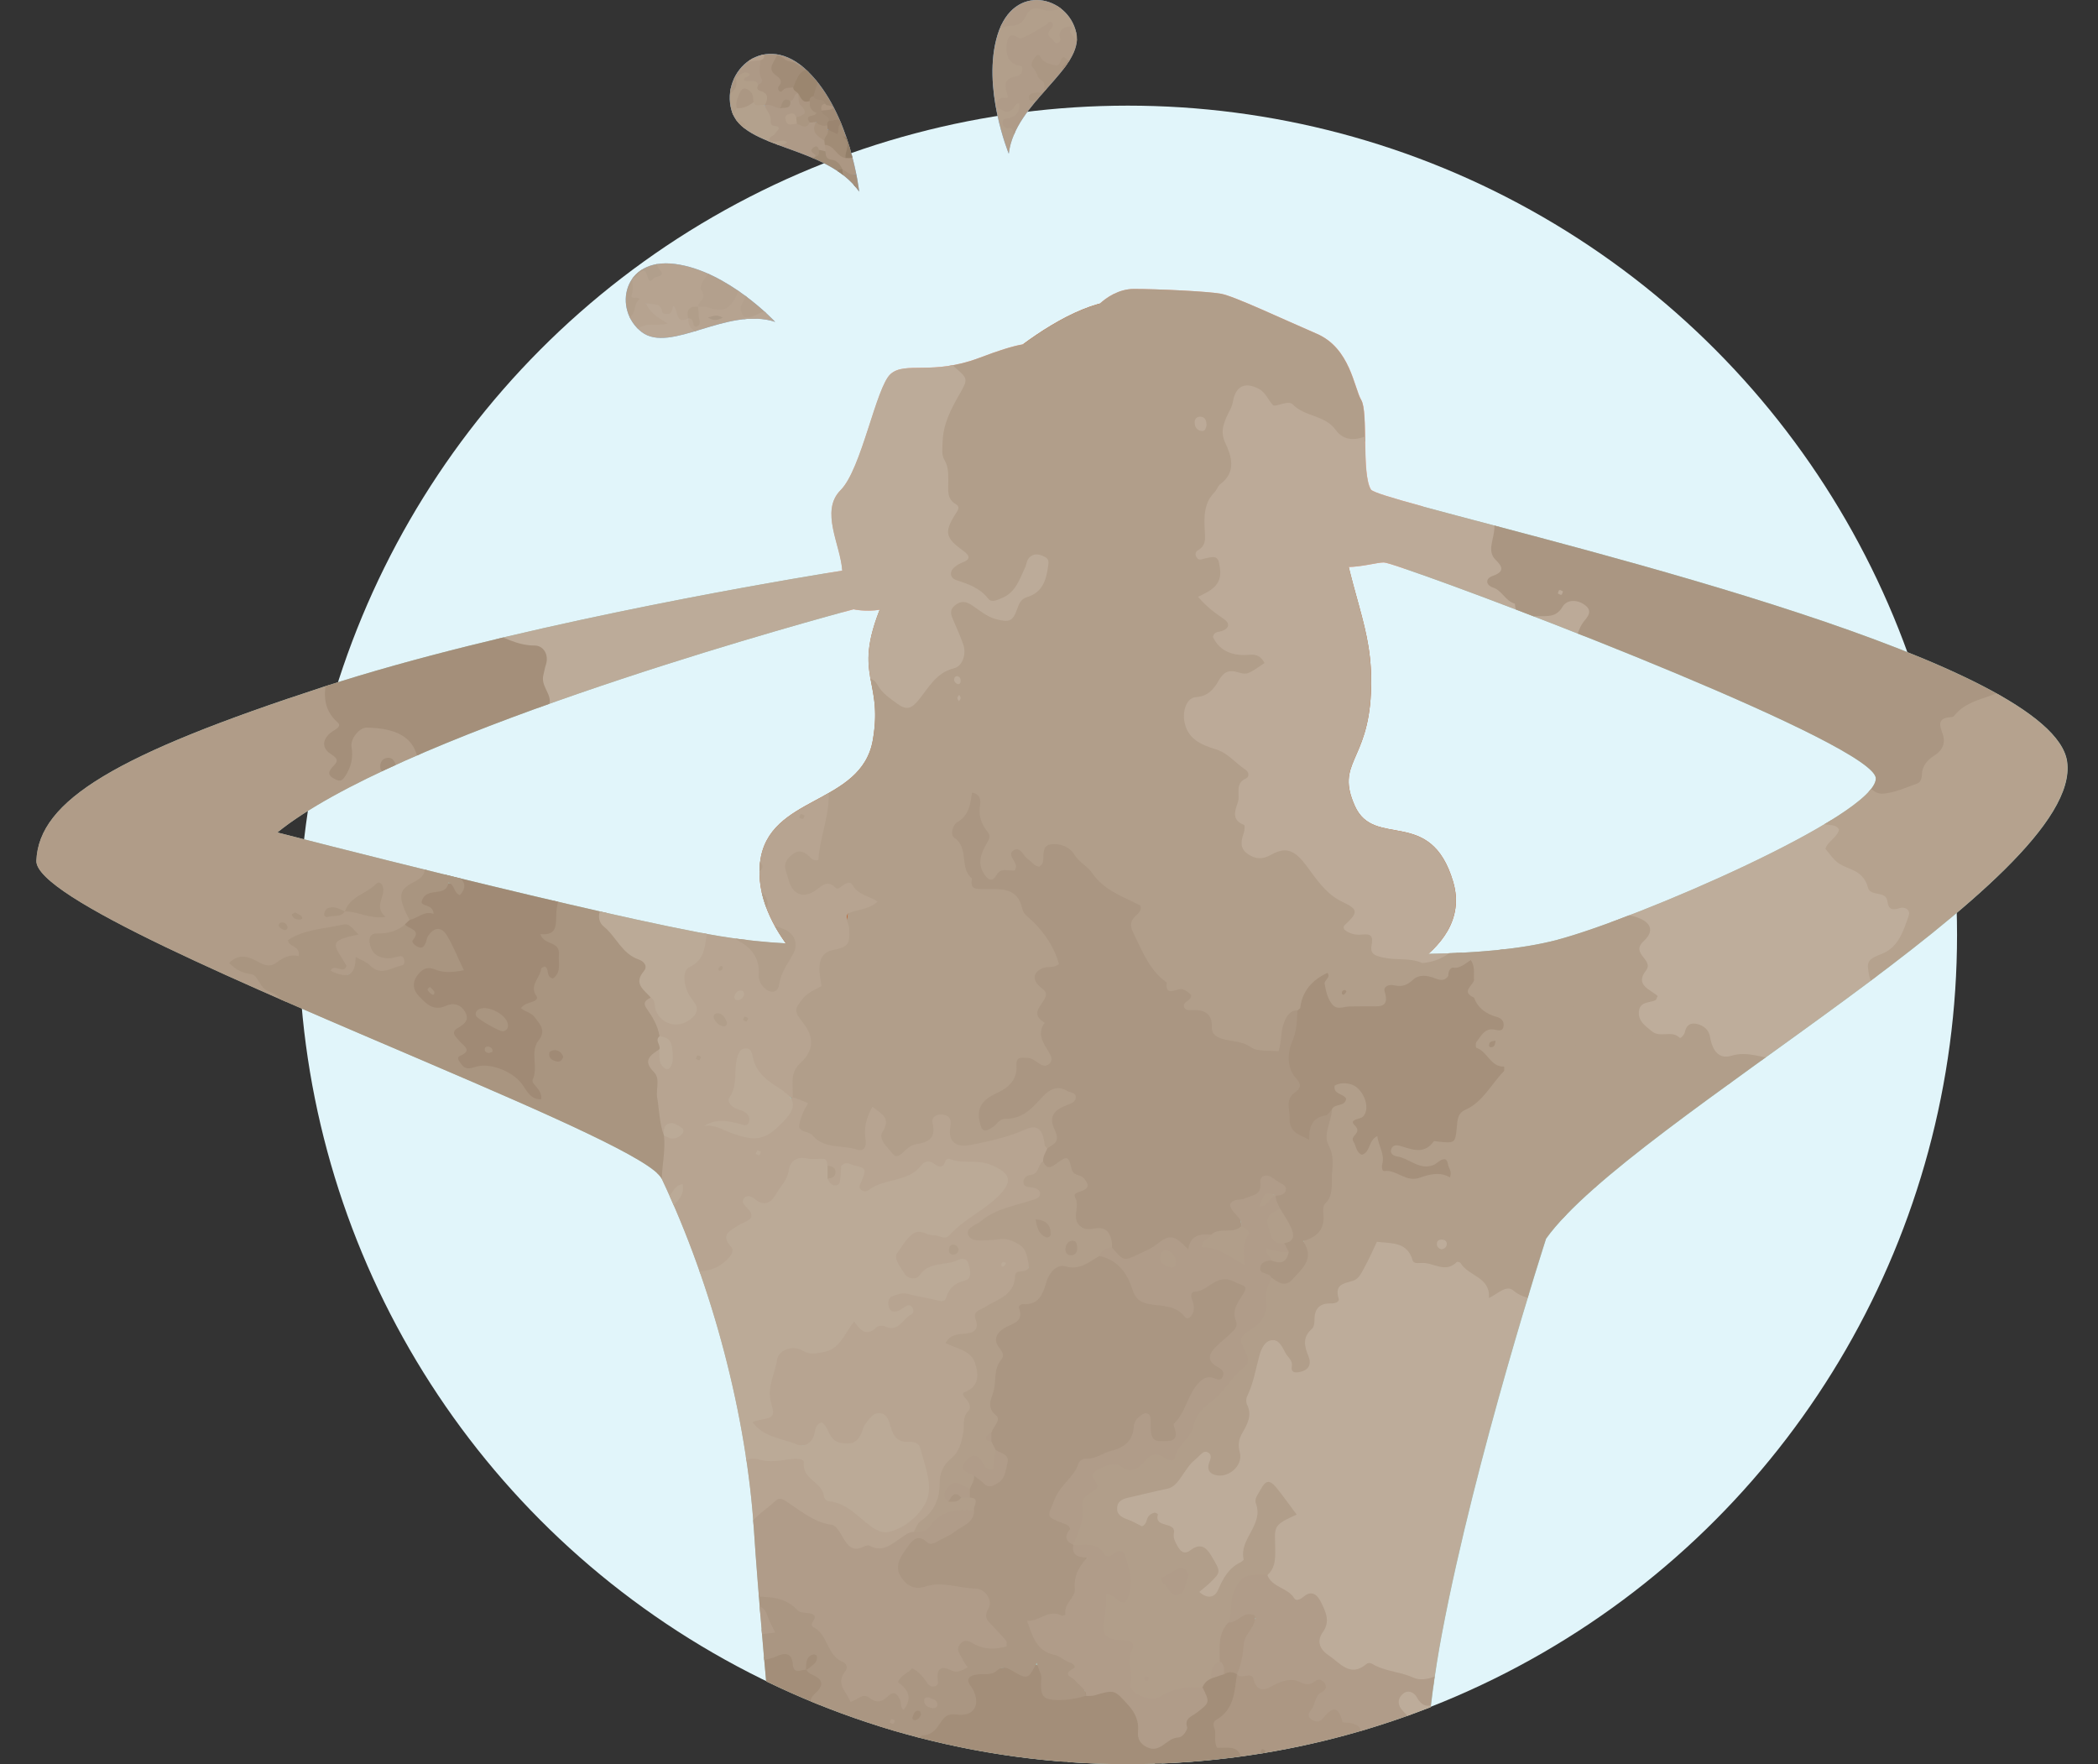 <?xml version="1.0" encoding="UTF-8"?><svg xmlns="http://www.w3.org/2000/svg" xmlns:xlink="http://www.w3.org/1999/xlink" viewBox="0 0 265.53 223.27"><rect x="0" y="0" width="265.53" height="223.27" fill="#333333" stroke="none"/><defs><style>.cls-1{clip-path:url(#clippath);}.cls-2{fill:none;}.cls-2,.cls-3,.cls-4,.cls-5,.cls-6,.cls-7,.cls-8,.cls-9,.cls-10,.cls-11,.cls-12,.cls-13,.cls-14,.cls-15,.cls-16,.cls-17,.cls-18,.cls-19,.cls-20,.cls-21,.cls-22,.cls-23,.cls-24,.cls-25,.cls-26,.cls-27,.cls-28,.cls-29,.cls-30,.cls-31,.cls-32,.cls-33,.cls-34,.cls-35,.cls-36,.cls-37,.cls-38,.cls-39,.cls-40,.cls-41,.cls-42,.cls-43,.cls-44,.cls-45,.cls-46,.cls-47,.cls-48,.cls-49,.cls-50,.cls-51,.cls-52,.cls-53,.cls-54,.cls-55,.cls-56,.cls-57,.cls-58{stroke-width:0px;}.cls-59{clip-path:url(#clippath-1);}.cls-60{clip-path:url(#clippath-2);}.cls-61{mix-blend-mode:overlay;}.cls-62{opacity:.45;}.cls-63{isolation:isolate;}.cls-4{fill:#f4a995;}.cls-5{fill:#96826c;}.cls-6{fill:#96826d;}.cls-7{fill:#9b866f;}.cls-8{fill:#9b8570;}.cls-9{fill:#a38e79;}.cls-10{fill:#a38f7a;}.cls-11{fill:#af9b88;}.cls-12{fill:#e1f5fa;}.cls-13{fill:#ac9783;}.cls-14{fill:#ac9681;}.cls-15{fill:#bdac9a;}.cls-16{fill:#ab9986;}.cls-17{fill:#bead9b;}.cls-18{fill:#a9947f;}.cls-19{fill:#ab9783;}.cls-20{fill:#bd5b25;}.cls-21{fill:#bcab99;}.cls-22{fill:#bcaa98;}.cls-23{fill:#a5907b;}.cls-24{fill:#a5907c;}.cls-25{fill:#a48f7a;}.cls-26{fill:#b29f8b;}.cls-27{fill:#ad9986;}.cls-28{fill:#b19e89;}.cls-29{fill:#b19e8a;}.cls-30{fill:#b19f8c;}.cls-31{fill:#b09c89;}.cls-32{fill:#b09c88;}.cls-33{fill:#aa9681;}.cls-34{fill:#aa9581;}.cls-35{fill:#aa9682;}.cls-36{fill:#aa9783;}.cls-37{fill:#bbaa97;}.cls-38{fill:#ae9a87;}.cls-39{fill:#a8c0b4;}.cls-40{fill:#a6927d;}.cls-41{fill:#a99580;}.cls-42{fill:#b3a08d;}.cls-43{fill:#b3a18d;}.cls-44{fill:#937f69;}.cls-45{fill:#b9a795;}.cls-46{fill:#b8a694;}.cls-47{fill:#b6a390;}.cls-48{fill:#b7a491;}.cls-49{fill:#a18c76;}.cls-50{fill:#a18c77;}.cls-51{fill:#a08c76;}.cls-52{fill:#a08a75;}.cls-53{fill:#b4a08d;}.cls-54{fill:#b4a08c;}.cls-55{fill:#b5a28e;}.cls-56{fill:#a08b76;}.cls-57{fill:#80b6e3;}.cls-58{fill:#fff;}</style><clipPath id="clippath"><path class="cls-2" d="M265.53,103.63c0,40.92-41.26,91.07-75.43,108.38-14.23,7.21-30.32,11.27-47.36,11.27-19.4,0-37.56-5.26-53.15-14.44C58.59,190.6,0,145.34,0,106.78,0,48.81,84.77,13.37,142.74,13.37s122.79,32.3,122.79,90.26Z"/></clipPath><clipPath id="clippath-1"><path id="SVGID" class="cls-2" d="M180.06,64.09s0,0,0,0c-3.93-1.07-6.36-1.81-6.56-2.13-1.22-1.99-.31-9.79-1.22-11.32-.92-1.53-1.38-6.58-5.66-8.41-4.28-1.84-10.4-4.74-12.09-5.05-1.68-.31-8.11-.61-11.02-.61-.98,0-1.85.28-2.58.65-.75.38-1.34.85-1.74,1.21-3.28.89-6.7,2.92-9.73,5.16-1.26.2-3.14.8-5.53,1.71-5.92,2.24-9.38.41-11.22,2.04-1.84,1.63-3.67,12.03-6.32,14.69-2.65,2.65,0,6.94.2,10.2,0,0-.76.12-2.13.34,0,0,0,0,0,0h0c-8.51,1.4-40.79,6.96-63.45,14.34-26.31,8.57-36.11,14.38-36.41,22.03-.18,4.57,27.12,15.97,49.72,25.64,15.22,6.52,28.31,12.25,29.42,14.59,6.49,13.71,10.76,30.14,11.68,44.52.89,13.98,5.26,60.42,6.34,64.66.04,4.23,0,18.1-2.06,24.28-2.45,7.34-22.82,74.13-25.35,95.26-1.43,11.93,0,23.36,7.34,43.75,7.34,20.4,41.26,117.09,41.26,117.09.04.03.07.04.11.07-1.94,3.1-5.78,8.53-10.87,12.27-6.71,4.93-17.44,9.85-23.47,12.37-.71.3-1.36.57-1.93.79-5.35,2.14-9.64,7.8-6.12,9.18,3.52,1.38,16.06,2.14,24.63-.76,8.57-2.91,25.4-9.49,26.77-10.71,1.38-1.22,1.38-3.52,1.22-9.64,0-.04,0-.08,0-.12-.17-4.82-3.18-12.09-4.47-14.98.13-.3.19-.5.19-.5,0,0-12.62-49.43-17.19-80.73-4.28-29.37-12.75-44.01-12.34-64,.41-19.99,34.83-93.63,40.54-93.63s14.28,38.86,18.77,88.22c4.49,49.36,2.45,153.4,2.45,153.4,0,.36.04.66.1.93-.94,2.27-3.28,8.1-4.65,13.03-.66,2.4-1.09,4.59-1.01,6.03.31,5.2,8.98,5.76,11.58,11.88,2.6,6.12,9.48,10.25,18.97,9.33s8.67-4.08,4.84-9.28c-.15-.21-.33-.41-.5-.61-4.18-4.91-14.27-8.85-18.31-15.66-4.69-7.9-6.09-11.74-6.51-13.45.24-.1.39-.17.39-.17,3.67-31.82,24.99-207.76,23.76-239.58-1.17-30.4-9.92-43.43-10.7-44.54.81-.82.7-1.51.7-1.51.92-14.35-1.32-29.02,2.6-49.72,4.23-22.34,13.16-49.87,13.16-49.87,10.71-14.99,68.08-45.39,65.94-60.38-1.79-12.54-61.42-26.8-81.56-32.29ZM91.3,118.52c-14.72-2.43-56.2-13.16-56.2-13.16,14.81-12.03,62.78-25.49,71.54-27.88h0c.89-.24,1.38-.37,1.38-.37,0,0,1.49.34,3.31.06-3.34,8.5.44,8.84-.86,16.46-1.43,8.36-13.26,6.94-14.28,15.5-.45,3.82,1.24,7.43,3.26,10.26-2.55-.14-5.29-.41-8.15-.88ZM197.17,118.93c-4.67,1.24-10.59,1.69-16.38,1.79,2.51-2.25,4.27-5.28,3.12-9.14-2.86-9.59-9.99-4.08-12.44-9.59-2.45-5.51,1.63-5.51,2.04-14.28.29-6.26-1.29-9.73-2.81-15.95,1.93-.07,3.56-.58,4.44-.58.21,0,1.18.29,2.74.83,0,0,0,0,0,0,12.1,4.11,59.53,22.35,59.53,26.51,0,4.69-30.24,17.75-40.24,20.4Z"/></clipPath><clipPath id="clippath-2"><path id="SVGID-2" class="cls-2" d="M92.58,13.96c-1.4-4.99,4.25-10.22,9.67-4.92s6.49,15.22,6.49,15.22c-4.12-5.9-14.76-5.31-16.16-10.3ZM98.11,40.74s-6.01-6.46-12.66-7.33c-6.65-.88-7.88,5.82-4.24,8.61,3.64,2.79,10.86-3.27,16.9-1.28ZM136.21,4.12c-1.04-4.63-7.88-6.38-9.94.25-2.06,6.63,1.41,15.09,1.41,15.09.75-6.55,9.58-10.72,8.54-15.35Z"/></clipPath></defs><g class="cls-63"><g id="_レイヤー_2"><g id="line"><circle class="cls-12" cx="142.74" cy="118.32" r="104.95"/><g class="cls-1"><path class="cls-20" d="M119.86,52.22s13.05-14.48,22.85-14.28,24.68,11.63,26.31,24.68c1.63,13.05,4.9,16.32,4.49,25.09-.41,8.77-4.49,8.77-2.04,14.28,2.45,5.51,9.59,0,12.44,9.59,2.86,9.59-12.24,14.07-12.24,14.07l-66.7-.41s-9.79-7.55-8.77-16.11c1.02-8.57,12.85-7.14,14.28-15.5,1.43-8.36-3.26-7.96,2.04-19.17,5.3-11.22-1.43-20.19,7.34-22.23Z"/><path class="cls-39" d="M54.33,134.57c-22.6-9.67-49.91-21.07-49.72-25.64.31-7.65,10.1-13.46,36.41-22.03,22.67-7.38,54.95-12.94,63.45-14.34,2.22.65,2.68,3.44,2.18,4.92-8.75,2.39-56.74,15.85-71.55,27.88,0,0,41.47,10.72,56.2,13.16,12.95,2.14,23.56.2,23.56.2,0,0,.2-1.43,1.12-2.65.92-1.22,7.96-6.94,8.98-7.34,1.02-.41,6.32,2.75,6.32,2.75l17.54.51s6.94-1.73,7.96-1.22c1.02.51,3.88,9.49,6.73,9.59,7.95.28,23.66,1.22,33.66-1.43,10-2.65,40.24-15.71,40.24-20.4,0-4.16-47.45-22.41-59.53-26.51-2.76-.87-.19-8.6,2.19-7.92,20.14,5.49,79.77,19.75,81.56,32.29,2.14,14.99-55.23,45.39-65.94,60.38,0,0-8.92,27.54-13.16,49.87-3.92,20.7-1.68,35.37-2.6,49.72,0,0,.33,1.95-3.93,3.16-2.14.61-51.96-1.07-51.96-1.07l-14.58.36-7.6-.2c-.92-1.84-5.51-50.54-6.43-64.92-.92-14.38-5.18-30.81-11.68-44.52-1.11-2.34-14.2-8.08-29.42-14.59Z"/><path class="cls-4" d="M159.89,77.87c-.68-1.24-2.68.01-3.69.76.23-5.14.02-9.09.02-9.63,0-.92-5.05-1.99-6.12-7.5-1.07-5.51-5.97-11.93-12.39-7.96,0,0-7.34,2.75-9.79,7.04s-2.6,9.94-2.6,9.94c0,0-.1,3.2,0,7.37-1.14-1.01-3.21-2.49-3.97-.64-1.07,2.6.61,10.4,1.84,12.54.89,1.55,2.33.54,3.06-.14.17,1.04.37,2.02.61,2.9,1.99,7.34,9.94,15.6,12.85,15.6s13.16-7.8,15.15-17.59c.07-.33.13-.66.19-.99.63.22,1.62.17,2.56-1.61,1.53-2.91,3.21-8.41,2.29-10.1Z"/><g class="cls-62"><polygon class="cls-58" points="139.85 75.27 139.85 86.9 136.64 82.92 139.85 75.27"/></g><path class="cls-4" d="M150.25,95.26s-.82,15.3-.41,18.97c0,0,.1,4.74-.31,6.88-.41,2.14-7.04,8.11-8.06,9.13-1.02,1.02-8.01,24.27-8.01,24.27,0,0-3.67-21.78-4.79-24.02,0,0-2.45-3.37-3.88-3.98-1.43-.61-3.5-3.49-2.65-7.19.56-2.45,3.01-.31,5.66-3.47,4.08-3.47,2.45-19.58,2.45-19.58l19.99-1.02Z"/><path class="cls-3" d="M140.43,144.3c.78-1.7,1.56-3.41,2.38-5.1.4-.83.86-1.64,1.28-2.46.49-.96.97-1.91,1.45-2.86.41-.79.82-1.59,1.26-2.37l.67-1.17.36-.58.22-.31c.12-.13.23-.27.38-.37.34-.14.81.04,1.01.12,1.19.51,2.27,1.08,3.36,1.68,1.01.58,2,1.21,2.99,1.82.92.56,1.83,1.12,2.76,1.68,1.47.88,2.93,1.77,4.34,2.74.47.32.95.62,1.43.92.46.28.92.56,1.37.83.08.04.09.05.11.06.02.02.05.01.04-.02,0-.03-.01-.05-.02-.07l-.14-.52c-.26-.94-.57-1.89-.86-2.84-.53-1.7-1.07-3.41-1.57-5.13-.04-.17-.09-.35-.13-.51-.17-.62-.34-1.23-.51-1.86-.23-.79-.43-1.58-.46-2.39,0-.11-.03-.23-.06-.34-.2-.76-.06-1.42-.05-2.12,0-.11.09-.18.13-.27.05.11.1.21.14.32.15.54.31,1.07.45,1.58.18.68.32,1.37.52,2.04.52,1.83.94,3.7,1.58,5.5.38,1.05.66,2.15.99,3.23l.52,1.78.25.9.12.48c.06.23.1.45.13.67.02.23.03.44-.02.6-.02.08-.05.17-.11.24-.07.07-.17.1-.24.09-.28.02-.77-.24-1.17-.48-.3-.17-.61-.35-.9-.52-.28-.17-.56-.33-.83-.5-.88-.54-1.72-1.13-2.59-1.69-1.13-.73-2.27-1.45-3.46-2.08-.69-.36-1.34-.8-2-1.23-.81-.52-1.59-1.07-2.41-1.55-.79-.46-1.63-.85-2.44-1.27-.38-.19-.77-.4-1.14-.57-.19-.09-.38-.17-.55-.24l-.11-.04s0,0,0,0h0s0,0,0,0h0s-.08.12-.08.12c-.06.08-.12.17-.18.27-.12.18-.23.38-.35.58l-.66,1.21c-.43.82-.85,1.64-1.28,2.47-.47.9-.97,1.85-1.45,2.76-.55,1.12-1.09,2.23-1.64,3.35-.48,1.02-.96,2.03-1.44,3.05-.26.57-.53,1.15-.77,1.72-.2.47-.44.84-.82.98-.04.02-.1.04-.11.02-.12-.17-.28-.32-.34-.55-.04-.15.08-.44.14-.67,0-.02.02-.04.03-.06l.5-1.05h.01Z"/><path class="cls-3" d="M113.61,123.13c-.91,1.14-1.79,2.32-2.65,3.49-.43.58-.9,1.13-1.32,1.71-.49.67-.95,1.37-1.4,2.06-.84,1.33-1.65,2.7-2.25,4.12-.09.19-.13.41-.12.49.12-.07.23-.15.35-.22l.39-.2.62-.29,1.24-.58c.76-.36,1.52-.73,2.3-1.1,1.21-.59,2.44-1.16,3.72-1.62.87-.34,1.69-.65,2.53-.98.75-.27,1.51-.52,2.31-.71.41-.09.8-.18,1.26-.2.23,0,.46-.02.76.05.28.06.48.2.72.31,1.36.98,2.07,2.24,2.82,3.47.06.12.13.26.2.38.24.46.47.9.71,1.36.31.58.57,1.17.68,1.81.02.09.05.18.09.26.26.57.18,1.12.22,1.68,0,.09-.07.16-.11.24-.05-.08-.11-.15-.15-.23-.19-.4-.39-.79-.56-1.15-.23-.5-.43-1.01-.68-1.5-.67-1.33-1.27-2.71-2.2-3.86-.54-.65-1.06-1.39-1.73-1.73-.32-.2-.76-.14-1.22-.09-.46.07-.92.18-1.37.32-.95.29-1.87.71-2.8,1.09-.76.29-1.5.59-2.25.88-.97.41-1.94.83-2.85,1.36-.53.3-1.1.54-1.66.79-.69.31-1.39.57-2.06.91-.95.51-2.11,1.14-3.12,1.68l.09-.3c.22-.68.43-1.34.64-2,.05-.16.12-.33.19-.5l.16-.37.23-.53c.64-1.36,1.39-2.65,2.19-3.9.45-.7.96-1.35,1.44-2.02.58-.8,1.16-1.59,1.75-2.37.54-.71,1.09-1.41,1.63-2.11.3-.39.6-.77.92-1.18.25-.32.52-.54.88-.54.04,0,.09,0,.11.02.09.18.21.35.23.56.01.14-.13.33-.21.49,0,.02-.02.03-.03.04l-.58.69h0Z"/><path class="cls-4" d="M131.14,44.55c-.11.31-.34.69-.67,1.15-2.24,3.06-11.02,8.77-12.03,10.81-1.02,2.04,1.02,11.42-1.63,16.73-2.65,5.3-8.77,3.88-8.77,3.88,0,0-.49.13-1.38.37-.96-1.57-1.66-3.3-2.18-4.93,1.37-.22,2.13-.34,2.13-.34-.2-3.26-2.86-7.55-.2-10.2,2.65-2.65,4.49-13.06,6.32-14.69,1.84-1.63,5.3.2,11.22-2.04,5.03-1.91,7.85-2.49,7.2-.74Z"/><path class="cls-4" d="M140.94,37.21c-1.44.73-2.31,1.8-2.31,1.8,0,0,18.77,6.27,21.42,9.74,2.65,3.47-.41,16.11,3.88,20.4s9.38,2.04,11.22,2.04c.21,0,1.18.29,2.74.83.61-2.52,1.46-5.49,2.19-7.93-3.93-1.07-6.36-1.81-6.56-2.13-1.22-1.99-.31-9.79-1.22-11.32-.92-1.53-1.38-6.58-5.66-8.41-4.28-1.84-10.4-4.74-12.09-5.05-1.68-.31-8.11-.61-11.02-.61-.98,0-1.85.28-2.58.65Z"/><path class="cls-3" d="M146.47,173.93c3.03-.36,6.07-.67,9.12-.86,1.5-.09,3.01-.1,4.51-.12,1.74-.03,3.48-.03,5.22.04,1.65.07,3.31.2,4.96.45,1.64.28,3.31.59,4.85,1.42.45.23.97.56,1.3,1.07.33.5.46,1.11.45,1.66-.02,1.13-.41,2.12-.83,3.06-.83,1.76-1.92,3.33-3,4.89-1.01,1.44-2.06,2.85-3.1,4.25-1.66,2.23-3.35,4.43-5.1,6.59-1.16,1.43-2.24,2.92-3.35,4.4-1.94,2.59-3.83,5.2-5.64,7.87-1.62,2.39-3.18,4.81-4.65,7.29-.15.24-.3.48-.45.72-.53.89-1.05,1.78-1.54,2.69-.62,1.17-1.24,2.32-1.95,3.39-.1.15-.19.33-.27.5-.55,1.14-1.22,1.91-1.82,2.84-.09.14-.22.18-.33.27.06-.18.1-.36.17-.54.33-.83.68-1.65,1.06-2.45.49-1.04,1.04-2.04,1.56-3.06,1.43-2.77,3.1-5.39,4.69-8.07.93-1.56,1.99-3.07,3.04-4.58,1.14-1.65,2.33-3.26,3.5-4.88,1.23-1.7,2.42-3.41,3.68-5.09,1.01-1.34,2.07-2.63,3.1-3.95,1.35-1.72,2.69-3.45,3.93-5.24.71-1.03,1.5-2.05,2.24-3.07.91-1.25,1.84-2.49,2.59-3.82.7-1.27,1.31-2.68,1.37-3.95.03-.65-.17-1.14-.6-1.5-.47-.35-1.17-.68-1.83-.9-2.75-.9-5.79-1.07-8.77-1.19-1.67-.05-3.35-.09-5.03-.05-2.01.04-4.02.16-6.02.31-1.82.14-3.63.31-5.44.51-1.01.11-2.03.24-3.04.38-.82.12-1.52.15-2.02-.06-.05-.02-.14-.05-.12-.08.14-.21.22-.43.5-.61.19-.12.69-.2,1.05-.3.03,0,.08-.01.11-.02l1.88-.22h0Z"/><path class="cls-3" d="M132.97,159.81c-.77,2.99-1.52,6-2.19,9-.16.74-.33,1.48-.46,2.19-.04.18-.04.33-.06.5,0,.17,0,.36.01.54,0,.35.04.75.07,1.12.13,1.75.3,3.5.47,5.25.32,3.33.65,6.66.97,9.99.24,2.01.48,4.04.72,6.05.2,1.91.39,3.82.59,5.73.19,1.77.39,3.53.58,5.3.32,2.81.64,5.61.85,8.44.17,1.88.33,3.75.5,5.62.06.81.12,1.68.12,2.51l-.06,2.47-.12,4.94-.22,8.84c-.01.29-.03.58-.04.87-.03,1.06-.06,2.11-.1,3.18-.02,1.36-.07,2.69-.27,3.99-.03.18-.03.38-.04.58-.03,1.3-.34,2.29-.55,3.4-.03.17-.13.26-.2.38-.02-.19-.04-.38-.04-.57,0-.91,0-1.82,0-2.71.04-1.16.07-2.32.11-3.48.06-3.15.26-6.3.24-9.46,0-1.84.09-3.71.15-5.57.06-2.03.12-4.06.18-6.1.04-1.07-.03-2.1-.14-3.16-.11-1.06-.21-2.12-.32-3.17l-.44-5.08c-.21-2.22-.43-4.43-.76-6.63-.19-1.26-.3-2.57-.42-3.86-.15-1.58-.25-3.16-.42-4.73-.17-1.52-.42-3.02-.6-4.53-.18-1.54-.34-3.08-.49-4.62-.31-3.06-.61-6.12-.92-9.19-.16-1.71-.27-3.43-.4-5.15-.02-.52-.1-1.05-.02-1.64.07-.54.17-1.05.28-1.56.21-1.02.44-2.02.68-3.02l1.35-5.42c.26-1.01.51-2.01.77-3.03.2-.83.45-1.5.85-1.88.04-.04.1-.11.12-.08.13.22.3.37.36.71.04.22-.08.72-.13,1.09,0,.04-.02.08-.03.11l-.5,1.85h-.01Z"/><g class="cls-61"><g class="cls-59"><path class="cls-32" d="M2.74,108.8c.15-.22.39-.42.43-.66.98-5.18,4.56-8.25,8.75-10.81,6.13-3.74,12.82-6.25,19.53-8.7,3.3-1.21,6.59-2.46,10.03-3.26.61,2.01.37,4.27,1.77,6.06.2.25.23.08.05.22-2.31,1.84-.07,3.84-.09,5.9.6-3.32.69-7.15,5.78-5.78,3.41.92,4.45,2.23,4.32,5.73-1.09,1.73-3.07,2.1-4.7,3.01-2.12,1.18-4.36,2.14-6.49,3.32-.16.09-.29.22-.44.58,1.95.87,4.03,1.23,6.07,1.75,1.62.42,3.43.39,4.74,1.7,2.11,2.28,2.18,2.34-.15,4.63-1.31,1.29-.2,2.55-.28,3.82-.09.39-.28.72-.54,1.02-.69.77-1.56,1.2-2.58,1.37-.51.08-1.2.1-1.13.86.06.64.64.82,1.19.91.45.08.9,0,1.35,0,.59.01,1.08.24,1.23.85.17.71-.17,1.22-.81,1.54-.33.16-.67.29-1.03.35-2.17.35-4.44-.95-6.64.69-.63.47-2.55-.3-.95-1.95.51-.52.13-1,.02-1.5-.29-1.28.13-2.13,1.45-2.55-1.33.11-2.68.16-3.96.5-.83.22-1.97.18-1.55,1.87.3,1.18-3.26,2.74-5.05,2.31-.7-.17-1.33-.58-2.15-.46,1.65.55,2.42,2.25,4.05,2.88.85.33,1.68,1.12,1.16,2.12-.55,1.06-1.41.21-2.1-.09-.44-.19-.87-.22-1.32-.18-8.21-3.3-16.23-7.01-23.83-11.59-2.51-1.51-4.43-3.6-6.14-5.92v-.55Z"/><path class="cls-29" d="M120.01,44.99c2.76-.89,5.51-1.77,8.27-2.66.43-.14.91-.23,1.25-.49,3.26-2.52,7.14-3.89,10.72-5.82,1.06-.58,2.16-.86,3.37-.91,7.08-.31,13.93.48,20.25,4,.55.31,1.12.65,1.72.81,5.51,1.51,7.34,6.04,8.86,10.8.19.58.08,1.26.12,1.89.41,1.09.61,2.19-.72,2.77-1.39.61-2.82,1.42-4.34.24-2.5-1.95-5.08-3.74-8.44-3.79-.64,0-.81-.63-1.18-1.01-1.67-1.74-2.38-1.49-3.43.78-.84,1.83-1.18,3.6-.43,5.5.68,1.73.28,3.23-.99,4.48-2.2,2.15-1.59,5.07-2.19,7.65-.08.36.13.38.32.56,2.26,2.08,2.44,2.7.71,5.03-.93,1.25-.32,1.75.53,2.39,1.07.81,2.1,1.6.82,3.07-.82.94.06,1.25.7,1.55.92.44,1.96.31,2.94.5.77.15,1.36.62,1.52,1.39.19.92-.64,1.19-1.23,1.58-.22.15-.51.35-.74.31-3.22-.61-4.52,2.57-6.95,3.56-1.58.65-1.06,2.96.81,4.17,1.44.93,3.17,1.32,4.52,2.47,1.31,1.11,2.07,2.06.96,3.87-1.49,2.44.41,4.86.52,7.32.05,1.03,1.39.89,2.29.54,2.41-.92,4.07-.2,5.55,1.94,1.16,1.68,2.51,3.34,4.43,4.33.49.25,1.17.71,1.1,1.12-.34,1.92,1.42,2.42,2.04,3.53,1.34,2.4,3.16,2.33,5.21,2.44.57.03,1.06.2,1.46.62.72,1.11,2.35.87,3.04,2.03-.12,1.06-.92.91-1.63.93-2.43.04-4.47.32-6.18,2.71-1.3,1.83-4.1.92-6.19.8-1.84-.1-2.07-1.98-2.4-3.5-2.21.38-1.28,2.8-2.51,3.79-1.41.73-1.65,2.1-1.81,3.46-.19,1.65-1.04,2.08-2.62,1.87-2.01-.26-3.79-1.24-5.75-1.62-.73-.14-1.3-.71-1.5-1.46-.31-1.19-1.01-1.86-2.23-2.07-.74-.13-1.42-.44-1.28-1.43.05-.34.24-.74-.27-.9-3.82-1.23-4.65-4.85-6.27-7.84-.09-.16-.22-.37-.17-.51,1.31-3.26-1.58-3.74-3.27-5.09-1.49-1.19-2.67-2.72-4.04-4.04-.97-.93-2.02-1.4-2.71.36-.2.51-.66,1.33-1.03,1.06-2.2-1.6-3.25.86-4.84,1.29-1.98.54-3.42-.12-3.15-2.15.32-2.34.83-4.59-.4-6.54-1.99,1.44-1.21,3.52-.57,5.81.63,2.29,1.47,3.85,4.15,3.6,1.3-.12,2.25.36,2.75,1.7.88,2.35,3.26,3.63,4.29,5.93.72,1.61,1.29,2.92-1.05,3.53-.43.11-1.02.48-.76.93,1.59,2.85-.25,6.13,1.31,9.05.81,1.52-.19,2.53-1.9,1.96-1.51-.5-2.09-.21-2.49,1.27-.37,1.42-1.69,2.06-2.82,2.82-.74.49-1.79,1.13-1.27,2.12.59,1.12,1.35-.15,2.05-.24,1.78-.25,3.16-1.17,4.41-2.48,1.03-1.08,2.35-1.75,3.94-1.14.6.23,1.23.46,1.36,1.19.13.74-.32,1.27-.92,1.51-1.49.58-1.79,1.58-1.41,3.04.34,1.28-.28,2.09-1.57,2.38-1.46-2.18-3.3-2.11-5.44-1.04-.96.48-2.09.56-3.15.82-3.27.8-4.07.32-5.03-3.6-.33,3.57-3.1,3.74-5.07,4.77-1.09.56-2.7-1.11-2.96-2.82-.1-.69.37-1.42-.08-2.11-.68.03-.61.57-.67.95-.56,3.64-.54,3.55-4.16,3.22-1.95-.18-3.31-1.37-4.84-2.28-.73-.43-.75-1.21-.5-1.94.31-.91.47-1.76-.46-2.42-.16-.2-.29-.42-.39-.66-.59-1.61-.27-3.02.89-4.28,1.31-1.42,1.34-2.95.19-4.45-1.21-1.57-.82-2.96.52-4.06,1.17-.96,1.3-2.18,1.71-3.49.81-2.6,4.23-3.79,4.1-7.14-.02-.45,1.58-.63,2.46-.89-2.22-1.56-4.52-1.68-7.04-.63-1.28.53-2.6.2-3.23-1.2-.6-1.33-1.14-2.77-.04-4.11.98-1.2,2.15-1.22,3.43-.18.76-3.03,1.25-6.05,1.54-9.1,2.99-2.51,4.63-5.66,4.52-9.62.03-.79-.05-1.57-.2-2.34-.02-.26.02-.52.09-.77,1.33-1.53,2.2-.34,3.11.53,2.58,2.48,2.67,2.48,5.08-.18.24-.27.44-.63.75-.79,3.28-1.76,3.98-4.09,2.27-7.52-.79-1.57.95-2.96,2.71-2.42.7.21,1.29.66,1.9,1.06,1.6,1.03,3,1.34,3.92-.87.28-.68,1.06-.96,1.65-1.39,1.08-.79,1.8-1.76,1.49-3.37-1.3.09-1.47,1.2-1.91,1.99-1.93,3.48-3.27,3.86-6.59,1.79-.63-.39-1.36-.5-2-.85-.75-.41-1.7-1.23-1.18-1.86,1.29-1.56.64-2.66-.31-3.92-.32-.43-.43-1.1-.23-1.58,1.1-2.64-.03-5.21-.51-7.67-.58-2.96-.34-5.61,1.12-8.13,1-1.73,1.58-3.24-.17-4.82-.34-.31-.29-.84.08-1.23Z"/><path class="cls-9" d="M134.74,247.35c-.03-.57.38-.95.69-1.39-1.48-.86-2.2.95-3.42.84-.66.32-1.24.88-2.07.72-2.24-2.14-2.6-2.09-4.74.31-2.35,2.63-5.37,2.66-8.5,2.02-.97-.2-1.87-.71-2.89-.28-1.09.46-1.77.01-2.06-1.04-.41-1.5-1.22-1.62-2.4-.84-.88.58-1.85,1.6-2.44-.27-.06-.2.03-.37-.12-.27-.22.16-.12.51-.31.67-.96.83-2.3,1.02-2.84-.02-1.26-2.42-2.39-1.5-3.71-.23-.2.19-.44.32-.7.41-.8-1.8-.54-3.75-.72-5.62-.92-9.38-2.13-18.73-2.57-28.16-.39-1.08-.12-2.2-.2-3.29,1.41-2.31,3.45-2.66,5.05-.83.31.35.59.67,1.04.83.24.07.47.16.7.27,1.69.71,2.47,1.63,1.32,3.53-.64,1.05,1.45,4.92,2.65,5.38.73.28,1.34.27,1.99-.3,1.88-1.64,3.86-1.76,5.88-.21.53.41.93.62,1.65.12,1.93-1.35,3.3-3.54,6.06-3.69.98-.05.75-1.26.36-2.04-.82-1.62-.09-2.41,1.47-2.66,1.63-.26,3.55-.16,4.88-.48,3.09-.74,3.62.33,3.89,2.82.09.82,1.08.84,1.82.8,1-.05,1.98-.24,2.96-.41,4.38-1.07,6.18.03,7.2,4.56.43,1.91,1.36,2.27,2.81,1.12,2.02-1.6,4.39-3.01,4.32-6.11.09-.71.52-1.19,1.09-1.58.57-.36,1.18-.6,1.83-.76.68-.17,1.33-.19,1.89.32.18.2.31.43.4.67.16,2.1-.63,3.88-1.83,5.52-.97,1.32-1.33,2.29.78,2.99,1.98.66,2.67,3.66,1.2,5.14-1.04,1.05-1.26,2.11-1.16,3.43.1,1.3-.16,2.58-.76,3.7-.74,1.37-1.71,2.66-3.46,2.75-1.82.09-1.95-1.58-2.53-2.99-1.13.9-.84,2.06-1.06,3.01-.12.51.16.95.73.87,1.59-.21,3.5-.09,4.61-1.13,1.49-1.41,3.38-2.11,4.87-3.42.47-.41,1.17-.65,1.45-1.21,1.23-2.47,2.68-4.54,5.92-4.15.46.06.75-.45.96-.87.52-1.03,1.27-2.06,2.49-1.59,1.37.53-.2,1.78.36,2.75,2.9-.88,4.53,1.61,6.61,2.82,1.35.78.62,1.97-1.04,2.54,1.36.37,2.27.23,3.17.28,1.28.07,2.73.11,3.11,1.63.35,1.38-.51,2.45-1.6,3.22-.6.43-1.35.45-.74,1.62.39.77-.66,1.3-1.49,1.57-2.24.73-3.62,2.25-4.16,4.57-.43,1.83-3.82,4.35-5.65,4.27-2.26-.1-2.79-.85-2.34-3.13.26-1.31.81-2.39,1.86-3.22.51-.4,1.07-.88.66-1.59-.79-1.37-1.38-2.68-.75-4.33.31-.83-.59-.93-1.2-1.08-.73-.18-.97.18-1.06.83-.23,1.71-.56,3.4-.8,5.11-.12.87-.31,1.74-1.38,1.65-1.15-.09-2.46.51-3.41-.36-.74-.67.08-1.29.52-1.83.33-.41.88-.75.52-1.38-.13-.24-.46-.26-.74-.24-.78.08-1.17.6-1.1,1.3.22,2.11-1.3,2.84-2.78,3.56-1.44.7-2.56.67-2.24-1.44.11-.73.14-1.45-.2-2.13-.62-1.22-1.42-2-2.73-.82-1.73,1.57-3.7,2.34-6.05,1.98-.75.79-1.57.65-2.43.24-.05-1.01.9-.73,1.31-1.13,1.29-1.24,1.19-2.15-.42-2.98-1.02-.53-1.93-1.04-1.35-2.46.16-.4.23-.94-.39-1.07-.54-.11-.84.33-1,.74-.43,1.06-.78,2.16-1.18,3.29-.25-.02-.52.01-.76-.07-.68-.24-1.47-1.48-1.98-.37-.39.84-1.19,2.16.08,3.16.2.16.63.39.63.39-.7,1.21.23,2.35.14,3.53-.12,1.57-.13,1.57-2.45,1.63h0Z"/><path class="cls-22" d="M180.02,121.89c-1.54-.7-3.24-.33-4.86-.68-1.11-.24-1.78-.43-1.57-1.56.21-1.13-.02-1.51-1.21-1.37-.79.09-1.61-.1-2.21-.61-.26-.38-.03-.54.17-.73,1.56-1.47,1.55-1.86-.41-2.78-2.1-.98-3.3-2.87-4.57-4.57-1.37-1.83-2.47-2.55-4.46-1.42-1.17.66-2.02.56-2.98-.09-1.04-.71-.86-1.67-.5-2.67.11-.31.15-.96.04-1-1.58-.61-1.2-1.7-.8-2.84.36-1.01-.47-2.38,1.05-3.06.44-.2.38-.8-.1-1.11-1.27-.83-2.16-2.09-3.77-2.58-1.76-.53-3.62-1.29-3.96-3.63-.19-1.27.31-2.88,1.49-2.96,1.55-.11,2.25-1.02,2.88-2.11.58-1,1.18-1.41,2.42-1.04,1.25.38,1.3.22,3.38-1.17-.43-.75-.86-1.13-1.91-1.04-1.93.17-3.73-.32-4.63-2.26.17-.71.71-.6,1.11-.74,1.01-.35,1.06-1,.26-1.54-1.12-.76-2.19-1.55-3.25-2.8,1.59-.74,3.05-1.48,2.78-3.52-.2-1.54-.32-1.72-1.99-1.31-.37.09-.68.27-.95-.12-.23-.34-.22-.72.14-.93,1.04-.61.93-1.4.87-2.52-.09-1.62-.14-3.44,1.21-4.8.31-.32.45-.84.79-1.09,2.06-1.52,1.34-3.59.6-5.18-.62-1.33-.28-2.24.15-3.27.27-.65.69-1.21.82-1.97.34-1.98,1.53-2.51,3.25-1.62.9.47,1.2,1.43,1.81,2.07.3.32,1.93-.68,2.5-.09,1.54,1.59,4.06,1.33,5.43,3.22.91,1.26,2.22,1.44,3.8.82,1.33-.52,1.88-1.23,1.74-2.58.9,1.61.31,3.36.42,5.04.22,3.47-.4,3.19,3.49,4.27,3.38.94,6.79,1.81,10.19,2.7.44.11.88.18,1.21.54-.08,2.23-.77,4.52.59,6.62-1.81,2.28.57,2.94,1.56,4.21,1.53,1.95,3.22,1.69,4.99.58.78-.49,1.47-1.06,2.46-.95,1.68.18,2.49,1.3,1.79,2.82-.59,1.28-.93,2.81-2.45,3.46-1.71.12-3.2-.61-4.69-1.25-4.85-2.07-9.87-3.68-14.8-5.54-.85-.32-1.71-.61-2.61-.79-1.7-.35-2.45.18-1.94,2.01.81,2.89,1.52,5.79,1.62,8.82.14,3.98-.66,7.75-2.03,11.45-1.42,3.82-.57,5.3,3.38,6.27,7.83,1.93,11.2,8.57,8.18,16.11-.14.25-.32.48-.52.68-1.51,1.43-2.85,3.29-5.39,2.24Z"/><path class="cls-15" d="M195.23,164.96c-1.71,6.19-3.48,12.35-5.11,18.56-2.56,9.7-5.06,19.42-6.41,29.39-.03.25-.24.47-.37.71-3.78-.48-7.42-1.99-11.28-1.84-3.38.13-5.82-2.39-5.23-5.7.44-2.42.06-2.74-2.43-3.22-1.89-.37-3.48-1.41-4.27-3.32.35-1.41.48-2.83.46-4.29-.02-1.07.17-2.29,1.13-2.96,1.44-1,.65-1.78-.06-2.64-.29-.34-.57-.81-1.07-.71-.64.13-.75.73-.78,1.28-.23,4.45-2.47,7.98-5.16,11.31-.77.96-1.8,1.51-2.81.66-1.06-.89.05-1.58.62-2.21.61-.68.84-1.37.42-2.23-.43-.87-1.1-1.15-2.02-.93-1.45.36-2.16-.47-2.73-1.64-.7-1.43-1.37-2.48-3.49-1.73-1.39.49-3.14-.51-3.62-2.17-.47-1.65.94-2.22,2.22-2.49,3.09-.64,5.7-1.93,7.69-4.52.86-1.11,2.3-1.93,2.87.48.14.59.39,1.06,1.07.95.81-.13,1.22-.66,1.33-1.49.54-3.91,1.13-7.81,2.28-11.6.21-.69.36-1.41.73-2.04,1.09-1.84,2.2-1.93,3.6-.3.58.68.94,1.53,1.65,2.6.57-1.89.22-3.53.75-5.16.9-2.75,3.28-3.92,4.91-5.81.86-1,1.89-1.84,2.53-3.05,1.34-2.54,3.52-3.05,5.68-1.11,1.63,1.47,3.3,1.98,5.43,1.62,2.08-.35,3.14,1.54,4.56,2.54.65.45.93,1.03,1.96.9,1.99-.26,3.59.77,4.94,2.18Z"/><path class="cls-48" d="M104.75,99.04c.61,3.41-.96,6.54-1.18,9.81-.64.16-.92-.25-1.24-.54-.6-.55-1.25-.77-1.95-.24-.67.51-1.23,1.11-.94,2.07.13.43.26.86.39,1.3.49,1.71,1.74,2.29,3.25,1.35.89-.56,1.55-1.57,2.7-.41.25.25.66-.15.95-.36.4-.3.91-.49,1.17-.01.66,1.22,2.03,1.36,3.18,2.09-1.18,1.08-2.65.98-3.77,1.51-.4.73.14,1.29.17,1.91.08,1.95-.05,2.3-2.06,2.72-1.26.27-1.63,1.08-1.71,2.1-.06.79.16,1.59.26,2.47-.82.46-1.75.81-2.4,1.62-1.04,1.29-1.07,1.58.03,2.96,1.45,1.81,1.47,3.53-.31,5.16-1.41,1.3-.87,2.79-.98,4.34-3.16-.44-4.53-2.79-6.14-4.92-.65,1.45-.34,3.06-.8,4.53-.27.87.51,1.26,1.06,1.71.68.56,1.14,1.25.69,2.12-.43.83-1.25.63-1.93.39-.78-.27-1.63-.04-2.37-.45q5.85,1.64,9.49-3.39c.64.16,1.21.41,1.96.74-.55.92-1,1.87-1.15,2.97.26.8,1.24.55,1.71,1.11,1.5,1.77,3.8,1.17,5.69,1.81.83.28,1.15-.47,1.04-1.15-.25-1.5.03-2.84.86-4.28,1.12.91,2.43,1.36,1.24,3.24-.53.84.69,1.91,1.3,2.68.62.79,1.25-.12,1.78-.56.35-.29.71-.55,1.18-.62,1.52-.23,2.57-.71,2.11-2.65-.2-.86.65-1.26,1.46-1.08.67.15.95.59.8,1.43-.36,1.96.66,2.75,2.53,2.39,2.4-.47,4.76-.98,7.01-1.99,1.33-.6,2.07-.07,2.32,1.51.06.37.04.7.4.91.37.66.03,1.26-.16,1.88-.38,1.18-1.95,2.04-.43,3.7.63.69-.8,1.34-1.64,1.67-2.24.87-4.7,1.28-6.52,3.23,1.13.77,2.24.25,3.28.39,3.23.44,4.18,2.77,2.5,5.51-.99,1.61-2.26,2.8-3.72,3.86-.73.53-1.58.88-1.67,1.97-.14,1.64-1.69,1.64-2.77,2.21,3.22,2.47,3.34,2.82,1.87,6.5-.33.83.1,1.61-.14,2.4-.72,2.39-.64,5.09-2.71,6.97-.46.42-.76,1.1-.73,1.72.12,3.09-1.81,4.99-3.86,6.83-1.86,1.27-3.6,2.59-6.17,2.34-1.57-.15-2.64-.53-3.73-1.7-1.82-1.93-4.49-2.59-6.75-3.89-.81-.47-1.53.25-2.16.77-.9.75-1.55,1.79-2.7,2.24-.78-1.95-.42-4.01-.53-6.02-.48-3.48-.08-3.97,3.18-3.8.73.04,1.45.06,2.17-.05,1.67-.25,2.81.07,3.7,1.85,1.75,3.49,5.36,5.05,8.55,6.8,2.05,1.12,3.47-1.14,4.63-2.51,1.56-1.83.4-6.34-1.86-7.19-1.57-.59-1.62-2.77-3.02-2.85-1.6-.09-1.53,2.31-2.96,2.89-1.26.51-2.35.1-3.26-.71-.65-.57-.93-.7-1.71-.01-1.66,1.46-6.73.37-8-1.53-.43-.65-.5-1.24.3-1.53,1.64-.59,1.46-1.79,1.28-3.12-.23-1.69.51-3.23,1.22-4.67.66-1.34,2.03-1.86,3.49-1.35,2.15.74,3.77.17,4.87-1.74.76-1.32,1.55-1.65,3.09-1.12,1.34.47,2.84-.17,4.34-.61-1.11-.24-2.01-.62-1.88-1.89.13-1.26,1.09-1.56,2.13-1.71.63-.09,1.32-.1,1.89.13,2.82,1.14,4.26-.65,6-2.66-1.81-.43-3.16.05-4.38.79-1.17.7-2.31,1.3-3.45.18-.84-.83-1.69-2-1.13-3.14.7-1.42,1.71-3.33,3.52-2.96,4.44.93,6.44-2.68,9.29-4.6,1.37-.92.94-2.14-.78-2.77-2.77-1-5.64-.51-8.2.4-1.65.59-3.33,1.34-5,2-3.12,1.23-3.33,1.11-3.7-2.04-1.57-.86-1.23,4.36-3.54,1.12-.08-.61.59-1.33-.28-1.81-2.17-.92-3.56-.35-4.5,1.91-.64,1.53-1.45,3.28-3.68,3.03-.74-.08-.69.25-.6.78.16,1-.59,1.44-1.27,1.9-.69.47-1.19.92-1.27,1.91-.27,3.63-2.66,4.97-5.89,3.41-1.16-2.24-2.01-4.59-2.64-7.03-.03-.08-.1-.18-.08-.25.43-1.32.32-1.52-.82-1.53-.4-.46-.72-.95-.76-1.57.73-2.11.07-4.43,1.04-6.5.3-.29.76-.29,1.09-.59-.48.05-.76.4-1.11.61-1.44-.74-1.44-2.38-1.55-3.51-.18-1.93,0-3.85-.66-5.79-.34-.98.56-1.82,1.77-1.87.41.22.5.7.84,1.04.48-1.2-.45-1.76-1.06-2.45-.67-.95-1.16-2.01-1.68-3.04-.51-1.02-.55-1.91.86-2.22,1.11.19,1.09,1.34,1.65,1.99.63.74,1.4,1.26,2.36.73,1.05-.58.85-1.47.32-2.33-1.2-1.94-.82-3.59.85-5.04.81-.7.98-1.7,1.2-2.67.22-.98.38-2,1.65-2.2.4-.05.79,0,1.17.14.37.15.69.38.99.64,2.39,1.8,4.35,3.91,4.56,7.57,3.69-5.39,3.55-6.27-.63-7.13-.6-.39-.87-.93-.78-1.65.22-.93,1.5-2.21-.77-2.32-.82-.89-.71-1.9-.41-2.93.27-.38.85-.74.06-1.2-.48-2.05.3-3.84,1.56-5.25,2.32-2.59,4.7-5.25,8.61-5.31Z"/><path class="cls-35" d="M137.47,214.62c-1.21.36-2.45.58-3.71.54-1.65-.05-2.05-.44-2.01-2.1.01-.45.13-.87-.07-1.3-.17-.38-.29-.79-.47-1.31-1.09,2.11-1.13,2.16-3.11,1-.72-.43-1.25-.63-1.92-.02-.76.69-1.73.36-2.61.51-.86.15-1.39.53-.71,1.46.11.15.22.29.3.45.96,1.96.1,3.42-2.05,3.15-1.02-.13-1.47.15-1.98.88-.55.79-1.02,1.66-2.24,1.75-1.01.08.02,1.4-.8,1.7-1.73.09-2.12-2.08-4.06-2.09-1.89,0-3.12.29-3.75,2.12-1.04-.18-1.88-.82-2.9-.84-.47-.01-1.07-.47-.95-.8.6-1.58-.65-2.22-1.38-3.16-.56-.71-.67-1.55.08-2.2,1.36-1.19.91-1.91-.52-2.49-.23-.09-.39-.36-.59-.54.12-.14.18-.2.18-.2.02-.09-.04-.02-.18.2-.65-.05-1.57.71-1.69-.76-.11-1.35-.94-1.46-2.07-.93-.69.32-1.49.41-2.23.61-.22-.13-.39-.31-.5-.54-.02-.54-.04-1.07-.06-1.61-.25-.3-.37-.8-.11-.97,2.54-1.59.86-2.76-.36-3.98,0-.36-.02-.72-.03-1.08,3.17-1.23,7.41.56,9.01,3.52.71,1.32,1.43,2.73,2.56,3.82.53.5,1.06,1.03,1.03,1.84-.04.97-.68,2.34.35,2.75,1.15.46,2.63.82,3.92.18,1.09-.54,1.89-.42,2.71.58-.78-.96-2.05-1.74-.71-3.09.98-.99,1.94-1.31,3.04-.2.47.48.86.93,1.41-.02.59-1.03,1.71-.83,2.75-.74.12-1.31-.98-3,1.12-3.44,1.24-.26,2.37.93,3.9.4-.71-1.57-2.32-2.76-1.82-4.8.18-.74-.83-1.08-1.59-1.17-1.8-.23-3.58-.49-5.42-.3-2.37.25-4.06-1.06-4.07-2.92,0-2.27,1.83-4.2,3.97-4.22,2.35-.02,4.11-1.14,5.42-3.03.3-.62.46-1.24-.1-1.83-.15-.35-.18-.7-.14-1.07.13-.64.38-1.21.9-1.63.56-.19,1.02.13,1.5.3.77.27,1.33.08,1.73-.69.56-1.1.06-1.83-.71-2.52-.35-.4-.62-.85-.73-1.38-.08-.39-.07-.79,0-1.18-.85-3.77.97-7.39.65-11.13-.06-.66-.06-1.46.47-1.76,1.91-1.07,2.14-3.81,4.48-4.42.32-.08.11.14.19-.15,1.16-4.33,5.27-3.93,8.31-5.23,1.81.09,3.22,1.07,3.87,2.6,1,2.36,2.54,3.63,5.1,3.72.62.02,1.11.62,1.79.54.83-2.95,3.96-4.65,6.87-3.79.95.28,1.63.99,1.23,1.75-1.15,2.2-.33,5.18-2.78,6.86-.93.64-1.24,1.51-.41,2.56.62.78.92,2.1-.25,2.18-3.42.24-3.64,3.18-4.82,5.25-.63,1.1-.29,2.79-2.29,2.82-1.85.03-2.49-1.09-2.69-2.89-.85,2.94-2.97,4.05-5.39,4.75-2.81.82-4.05,3.11-5.28,5.44-.43.82-.24,1.47.56,1.79,1.44.59,1.14,1.86,1.32,2.96.14.2.28.4.42.6,1.05.85,1.86,1.72.8,3.14-.44.6-.24,1.43-.45,2.09-.6,1.89-.76,4.23-3.69,4.15-.64-.02-1.6.1-1.7,1.02-.1.85.35,1.6,1.12,2.02.8.43,1.62.82,2.39,1.29,1.96,1.19,2.11,3.3,2.63,5.21Z"/><path class="cls-21" d="M120.01,44.99c.02.69.4,1.13.92,1.57,1.6,1.35,1.58,1.46.51,3.33-1.08,1.89-2.08,3.77-2.14,6.07-.02.82-.18,1.58.26,2.31.49.83.45,1.73.46,2.64.02,1.05-.26,2.18.95,2.9.66.4.18.88-.11,1.35-1.37,2.22-1.19,2.93,1.05,4.55.74.53,1.07,1.05-.1,1.48-.33.12-.65.31-.93.53-.82.64-.62,1.44.15,1.7,1.54.51,2.98.98,4.04,2.35.42.55,1.16.16,1.76-.09,1.71-.71,2.19-2.33,2.88-3.79.23-.48.22-1.08.69-1.44.59-.46,1.16-.29,1.78,0,.68.32.53.79.45,1.36-.24,1.71-.76,3.19-2.61,3.75-.8.24-1.04.82-1.3,1.56-.55,1.56-1.02,1.66-2.64,1.25-1.19-.31-2.07-1.1-3.04-1.75-.79-.53-1.43-.62-2.2.02-.75.63-.45,1.25-.15,1.94.44.99.87,1.99,1.23,3.01.4,1.12-.07,2.72-1.15,2.98-2.29.55-3.24,2.48-4.51,4.03-.89,1.09-1.53,1.32-2.68.48-.95-.7-1.91-1.31-2.52-2.4-.45-.81-1.21-1.12-1.97-.21-2.05-.81-1.24-2.61-1.14-3.94.15-1.95-.1-2.63-2.25-2.02-11.32,3.22-22.59,6.6-33.69,10.54-1.18.42-2.32,1.09-3.65.59-.72-.55-.64-1.24-.31-1.94.97-2.02-.22-4.07.11-6.13.16-1.02-1-1.51-1.94-1.45-2.04.13-3.41-.94-4.67-2.3,4.39-1.43,8.95-2.18,13.45-3.16,9.29-2.02,18.64-3.76,28-5.43,1.88-.33,2.06-.53,1.58-2.25-.42-1.52-.49-3.04-.47-4.58.01-1.13.3-2.19,1.06-3.02,1.47-1.59,2.11-3.57,2.81-5.54.91-2.56,1.63-5.19,2.72-7.69.91-2.1,2.5-3.04,4.67-3.13,1.54-.06,3.09-.02,4.63-.02Z"/><path class="cls-29" d="M195.23,164.96c-1.16-.66-2.55-.64-3.67-1.61-.93-.8-1.93.38-3.12.93.21-2.68-2.59-2.74-3.58-4.42-.07-.11-.42-.2-.48-.14-1.45,1.48-2.96.05-4.42.12-.48.02-1.06.11-1.18-.34-.67-2.34-2.62-2.12-4.52-2.33-.48,1-.93,2.07-1.49,3.08-.39.7-.74,1.61-1.52,1.84-1.2.36-2.37.46-1.83,2.25.15.49-.53.64-.99.63-1.53-.04-2.1.77-2.07,2.21,0,.34-.09.81-.32,1-1.19,1.03-.98,2.17-.46,3.41.44,1.05.09,1.8-1.03,2.04-.49.11-1.2.2-1.05-.72.12-.76-.51-1.12-.8-1.66-.39-.73-.79-1.68-1.64-1.64-.99.04-1.43,1.12-1.66,1.93-.48,1.74-.75,3.53-1.56,5.18-.14.29-.15.76-.01,1.05.68,1.35.02,2.53-.59,3.58-.5.87-.57,1.55-.32,2.52.43,1.65-1.52,3.31-3.18,2.79-.88-.28-.97-.94-.63-1.75.17-.41.25-.91-.32-1.13-.4-.16-.67.17-.94.4-.21.18-.38.4-.59.56-1.38,1.07-2.02,3.36-3.45,3.66-1.63.34-3.26.75-4.89,1.12-.77.18-1.45.39-1.53,1.27-.08.88.53,1.23,1.28,1.5.66.23,1.28.6,1.86.88.7-.27.51-1,.91-1.36.19-.17.43-.31.68-.37.12-.03.44.18.43.21-.53,1.84,2.31.83,2.02,2.39-.11.61.15,1.06.4,1.53.37.71.87,1.27,1.7.63,1.19-.91,1.95-.46,2.62.67,1.24,2.08,1.26,2.08-.14,3.44-.39.38-.82.7-1.37,1.17,1.02.9,1.95.76,2.4-.29.63-1.47,1.35-2.75,2.84-3.47.15-.07.4-.27.38-.35-.61-2.6,2.57-4.37,1.55-7.09-.23-.62.31-1.21.6-1.76.64-1.2,1.13-1.28,1.98-.25.9,1.1,1.71,2.26,2.58,3.42-3.3,1.48-2.7,1.54-2.71,4.74,0,1.17-.12,2.13-1,2.93-3.62.62-4.1,3.44-4.44,6.35-.91,1.34-.8,2.96-1.18,4.44-.36.85-1.09,1.47-1.49,2.3-.52.21-.88.57-1.09,1.09-1.83,1.01-3.91,1.3-5.86,1.94-1.9.62-3.76-1-3.88-3.01-.11-1.98.22-3.8-2.42-4.88-1.91-.79-.69-3.28-.71-5.01-.02-1.6,1.15-1.17,2.14-1.11.9.05.97-.75.9-1.36-.12-1.01.13-2.46-1.33-2.61-1.95-.2-3.42-1.45-5.21-1.95h0c-.13-3.33,1.06-6.38,2.27-9.36.47-1.16,1.99-1.67,3.32-1.36,1.36.32,2.5.25,3.5-.77.13-.13.32-.28.47-.25,3.72.65,4.28-2.4,5.56-4.66.77-1.36,2.01-2.33,3.17-3.35,1.1-.97,2.83-2.41,2.57-3.32-1.19-4.16,3.98-5.97,3.27-9.8-.08-.46.49-.94,1.05-1.14,2.21.03,3.58-.92,3.58-2.93,0-1.33.8-2.02,1.31-3.01,1.47-2.88,2.56-6.01,1.87-9.3-.43-2.04-.4-3.91.29-5.82.02-.72,1.51-.83.67-1.99-.99-1.37.15-1.74,1.22-1.86,2.35-.28,4.34,2.5,3.17,4.64-.6,1.11-.77,2.13-.81,3.33,2.06-1.51,2.35-1.45,3.01.6.92,2.85,1.64,3.38,4.62,3.11,1.13-.1,2.42.15,3.22-1.04,1.21-1.19,2.46-2.21,3-4.04.82-2.78,3.07-1.02,4.61-.85,1.6.18,1.52,1.76.98,2.81-1.09,2.11-.26,4.11-.48,6.29,1.08-.29,1.16-.87,1.32-1.37.3-.93.37-2.13,1.64-2.2,1.22-.07,1.51,1.11,2.05,1.92,1.32,1.95,2.49,3.96,2.25,6.46-1.16,1.73-1.67,3.71-2.22,5.68-.29,1.03-.71,2.02-1.07,3.02Z"/><path class="cls-35" d="M199.05,81.63c.57-.92.68-2.03,1.37-2.93.41-.53,1.24-1.29.23-2.08-.93-.74-2.3-.81-2.88.16-.83,1.4-1.92,1.18-3.19,1.2-1.37.03-2.73.47-2.85-1.58-1.19-.31-1.59-1.64-2.77-2.04-.93-.32-1.01-1.13-.04-1.47,1.6-.56,1.2-1.22.33-2.08-.49-.49-.58-1.13-.49-1.77.16-1.13.62-2.22.24-3.42-.09-.28.52-.39.87-.48.18-.02.35,0,.51.08.48.42,1.19.03,1.68.46,6.28,1.36,12.44,3.23,18.61,5,11.15,3.19,22.26,6.51,33.02,10.9,3.66,1.49,7.26,3.11,10.5,5.43-.05,1.37-1.28,1.44-2.12,1.69-1.42.42-2.61,1.11-3.82,1.97-1.14.81-1.66,1.57-1.74,3.05-.17,2.96-4.49,7-7.41,7.32-1.8.2-2.82-1-3.97-2.03-6.27-4.58-13.59-7.07-20.57-10.22-4.28-1.93-8.68-3.59-13.03-5.36-.94-.38-2.19-.47-2.48-1.8Z"/><path class="cls-37" d="M87.11,160.7c1.86.42,3.52.09,4.9-1.28.47-.46,1.01-1.09.5-1.65-1.36-1.49-.12-1.99.85-2.63.59-.39,1.35-.54,1.73-1.07.09-.55-.19-.79-.42-1.07-.32-.4-.96-.79-.49-1.35.43-.52,1.01-.18,1.44.17,1.24.99,2.08.24,2.64-.75.53-.94,1.39-1.72,1.54-2.84.19-1.42,1.18-1.86,2.33-1.61.75.16,1.41.01,2.11.04.37.01.44.51.49.87.45.54.45,1.09,0,1.64.21.41.44.85.96.86.62,0,.63-.52.67-.96.04-.53.08-1.07.11-1.48.6-.69,1.12-.22,1.6-.1,1.59.38,1.6.41.94,2.07-.13.34-.39.63-.09.97.28.31.73.31,1,.1,2.01-1.56,5.03-.94,6.72-3.19.34-.46,1-.58,1.48-.22.73.55,1.24.69,1.57-.36.04-.11.34-.25.45-.21,1.62.73,3.41.07,5.08.71,2.73,1.04,3.08,2.16,1.02,4.14-1.86,1.79-4.3,2.85-6.04,4.8-.64.72-1.35,0-2.02.04-.89.05-1.67-.85-2.6-.21-.92.63-1.42,1.66-2.04,2.49-.5.66.46,1.77.93,2.57.4.67,1.48.84,1.9.23,1.23-1.81,3.31-1.18,4.88-1.95.55-.27,1.13-.2,1.32.46.23.77.5,1.89-.42,2.13-1.32.34-2.02.93-2.41,2.2-.2.66-.89.36-1.42.24-1.14-.26-2.3-.44-3.43-.74-.68-.18-1.25.04-1.84.25-.65.23-.7.78-.57,1.34.17.7.69.77,1.27.53.33-.14.61-.39.92-.57.25-.14.53-.17.73.07.26.32.29.79-.03.95-1.11.55-1.65,2.4-3.42,1.52-.26-.13-.82-.06-1.02.14-1.25,1.24-2.05.37-2.82-.73-1.27,1.51-1.75,3.53-3.97,3.88-.91.14-1.62.36-2.54-.19-1.26-.76-3.07-.11-3.26,1.18-.26,1.8-1.31,3.43-.74,5.44.51,1.76.27,1.83-1.53,2.16-.25.05-.49.14-.84.25,1.46,1.99,3.79,2.06,5.71,2.86.84.35,1.8-.2,2.1-1.23.17-.6.1-1.29.94-1.59,1.03.59.79,2.29,2.42,2.59,1.22.23,1.92.06,2.48-.92.27-.46.33-1.07.65-1.47.49-.61.95-1.47,1.88-1.36.84.1,1.11.95,1.28,1.61.34,1.31.94,2.13,2.43,2.02.57-.04,1.2.18,1.34.74.59,2.38,1.84,5.03.58,7.18-.85,1.46-2.51,3.02-4.55,3.47-.83.18-1.53-.18-2.25-.7-1.67-1.19-3.02-2.93-5.27-3.17-.39-.04-.66-.34-.71-.72-.22-1.75-2.75-2.05-2.53-4.18.06-.54-1.07-.52-1.67-.44-1.32.17-2.57.46-3.97.06-1.48-.42-2.05.24-2.25,1.88-.05.45-.03.91-.04,1.36-.88-2.29-.86-4.75-1.3-7.13-1.27-6.85-3.24-13.51-5.4-20.12Z"/><path class="cls-13" d="M144.56,242.45c.19-.43.56-1.04.9-.9,2.59,1.04,3.82-.82,5.18-2.35.4-.44.72-.35,1.18-.24,2.05.49,3.09,2.7,2.23,4.77-.1.24-.12.51-.22.99,1.64,0,2.66-1.01,3.78-1.78.62-.42.3-.93.16-1.45-.22-.85-.19-1.72.72-2.1.93-.39,1.96-.45,2.88.12.56.34.6.87.19,1.39-.61.76-1.23,1.51-1.91,2.33,1.19-.03,2.47-.63,4.02.71-.66-3.49.98-5.95.63-8.62.66-.36,1.11.08,1.55.31.78.41,1.84-.77,2.44.44.45.89-.37,1.61-.65,2.19-.69,1.47.51,2.25,1,2.95.61.88.92,1.47-.04,1.87-2.19.91-2.41,2.89-2.94,4.75-.12.43.12.94.33.86,1.16-.43,2.43,1.06,3.56-.38.71-.9,2.47-3.81,3.56-4.81,1.31-1.2,1.78-3.74,4.36-3.33.6.09,1.17-.28,1.19-.86.03-.76-.7-.64-1.22-.7-.33-.04-.74.06-.81-.45.26-.64.84-.56,1.37-.64.44-.06.92-.09,1.31-.28.92-.45,1.99-2.33,1.6-2.92-.59-.91-1.76-1.3-2.59-.98-1.14.44-2.14-.47-3.18.04-.44.21-.92.2-1.05-.42-.12-.56-.08-1.11.59-1.33.25-.08.54-.07.8-.11.33-.06.78.05.81-.48.02-.38-.16-.8-.5-.9-1.58-.48-2.87-1.37-3.98-2.58-.34-.38-.83-.28-1.23.05-.69.56-1.44.95-2.15.14-.83-.93.36-1.41.58-2.11.08-.26.19-.51.37-.98-1.2.02-2.07.47-2.15,1.54-.11,1.47-.9,1.5-2.02,1.44-2.73-.15-2.75-.13-3.83,2.24-1.06,2.32-3.4,3.12-5.24,4.53-.35.27-1.08.25-1.2.55-.67,1.59-1.61,1.86-3.4,1.89-1.34.02-2.84.62-4.52.6.28-1.66.84-3.14.81-4.72-.01-.58.18-1.2.93-.92.58.22,1.61-.02,1.56,1.12-.02.35-.19.73-.11,1.06.3,1.28,1.4,1.75,2.5.98,2.04-1.41,2.78-3.45,2.59-5.87-.12-1.5-.47-2.93,1.54-3.75.98-.4.09-1.78.19-2.71.08-.8-.49-1.35-1.33-1.43-.53-.05-1.06,0-1.65,0-.49-.77-.04-1.75-.39-2.59-.15-.37-.06-.76.28-.96,2.28-1.29,2.3-3.59,2.61-5.76.29-.24.76-.51.98-.34,2.53,1.9,5.34.34,7.99.64,3.05.35,3.3.58,1.66,3.27-.19.3-.4.6-.38,1.26,2.58-2.19,4.02.44,5.3,1.56,1.43,1.25,2.73,2.21,4.57,2.52,3.1.53,4.56,2.53,4.85,5.54.04.4.33.62.64.82-.14,10.03.39,20.07-.3,30.09-.1,1.53,1.14,2.42,1.3,3.76-1.41,1.42-2.82-.17-4.28-.05-2.27.18-4.56.08-6.46-1.95-1.25-1.34-4.03-.45-5.06-2.82-.98.69-.85,2.85-2.37,2.12-1.34-.64-2.38-1.95-2.3-3.71.05-1.01.85-2.19-.51-2.93-1.47-.8-2.35.35-3.34,1.1-.64.48-1.32,1.2-2.17.61-.83-.58-.36-1.49-.24-2.27.05-.36,0,.09.06-.26.14-.85.98-1.93.05-2.51-1.03-.64-1.47.69-2.07,1.27-1.47,1.42-1.2.37-2.9,0-3.32-.74-3.52-2.46-3.31-5.04.03-.39-.72-.47-1.16-.5-1.05-.08-1.55-.83-2.03-1.62-.18,0-.36,0-.54,0Z"/><path class="cls-41" d="M82.37,126.25c-.57.31-1.09.59-.53,1.39.75,1.07,1.43,2.19,1.63,3.52.19.54.53,1.09,0,1.63-1.11.73-2.2,1.4-.73,2.87.89.89.23,2.18.44,3.29.2,1.05.28,3.33.85,4.76h0c.22,1.89-.25,3.74-.27,5.61,0,.7-.29.96-.93.99-1.82-1.84-4.09-2.98-6.38-4.06-9.75-4.63-19.69-8.82-29.6-13.09-4.74-2.04-9.59-3.82-14.14-6.29,1.09-1.47,1.87.36,2.83.28-.16-1.09-.16-1.08-1.75-1.8-.95-.43-1.15-1.94-1.97-2.05-1.18-.15-1.96-.57-2.82-1.42,1.36-1.37,2.69-.69,3.78-.09.85.47,1.52.58,2.22.04.85-.67,1.76-1.08,2.81-.82.2-1.4-1.33-1.13-1.36-2.02,1.99-1.34,4.35-1.41,6.57-1.89,1.09-.24,1.1-.18,2.36,1.18-4.23.81-2.95,1.41-1.52,3.96-.38,1.16-1.59-.4-2.02.62,2.21,1.08,3.13.62,3.18-1.74.65.38,1.36.61,1.83,1.08,1.39,1.39,2.7.24,4.04-.02.27-.05.33-.41.27-.69-.06-.28-.22-.52-.54-.47-.53.08-1.07.31-1.59.27-1.04-.08-1.88-.46-2.19-1.66-.24-.94.03-1.52.94-1.49,1.34.03,2.5-.3,3.51-1.16.18,0,.36,0,.54.02,1.05.09,1.86,2.4,3.23.25.31-.49,1.35.1,1.87.67.43.47.71,1.05,1,1.61,1.95,3.72,1.75,4.07-2.42,3.94-.96-.03-2.01-.11-2.15,1.07-.15,1.3.85,1.9,2,2.14.62.13,1.26-.14,1.9-.07,1.92.21,2.99,1.62,1.96,3.14-1.12,1.64.82,2.66.27,4.11-.2.54.83.29,1.31.28,2.72-.02,4.87,1.01,6.21,3.22-.05-1.75-.5-3.79.46-5.49.89-1.57.24-2.29-.87-3.02-1.15-.76-1.56-1.47-.19-2.43.76-.53.46-1.52.78-2.26.36-.82.51-1.79,1.42-2.23,1.66-.81,1.76-.9.42-2.02-1.09-.9-1.49-1.56-.14-2.48.77-.52.78-1.37.92-2.18.18-1.07.3-2.18,1.24-2.93,1.7-.38,3.26.02,4.75.84,1.18,1.83.98,4.36,3.01,5.79.57.4.95,1.08,1.59,1.44,1.31.73,2.12,1.68,1.52,3.28-.35.95.75,1.62.47,2.56Z"/><path class="cls-17" d="M238.48,125.21c-2.4,2.3-5.21,4.06-7.89,5.99-2.09,1.51-3.99,3.32-6.37,4.4-.9-1.97-2.68-1.48-4.21-1.41-2.16.11-3.99,0-4.53-2.66-.23-1.14-.95-.97-1.84-.43-1.8,1.07-4.26.71-5.68-.66-.68-.65-1.44-1.61-1-2.36,1.54-2.62-.42-5.35.24-7.64,1.05-3.67-.3-4.05-3.23-3.7-.54.06-1-.36-1.18-.95.25-1.08,1.24-1.26,2.05-1.57,8.03-3.12,15.88-6.61,23.44-10.74.56-.31,1.14-.56,1.81-.41.59.22,1.12.57,1.74.74,1.37.38,1.78,1.21.95,2.41-.83,1.19-.52,2.15.67,2.64,3.13,1.3,4.71,4.69,7.99,5.79.89.3.88,1.36.56,2.14-.63,1.5-1.22,3.23-2.68,3.97-2.48,1.24-2.22,2.67-.81,4.45Z"/><path class="cls-55" d="M238.48,125.21c-1.76-.09-1.93-1.54-2.06-2.73-.13-1.18.94-1.4,1.92-1.83,1.96-.85,2.59-2.9,3.23-4.75.25-.72-.42-1.2-1.19-.95-.89.29-1.37.15-1.5-.86-.19-1.44-2.14-.55-2.46-1.75-.31-1.16-.99-1.85-2.09-2.3-1.89-.78-1.87-.82-3.3-2.6.29-.99,1.45-1.37,1.72-2.43-.48-1.15-2.59.06-2.59-1.75,1.27-2.27,3.98-2.89,5.53-4.84.69.96,1.46,2.14,2.66,2.03,1.47-.13,2.9-.78,4.31-1.29.42-.15.58-.68.59-1.15.02-1.13.75-1.86,1.57-2.39,1.21-.78,1.45-1.78.96-3-.42-1.08-.3-1.75,1.01-1.84.17-.01.42-.03.51-.15,1.74-2.26,4.7-2.18,6.87-3.62,3.78,1.36,6.84,3.7,8.75,7.23,1.22,2.26.92,4.76-.08,7.1-1.75,4.09-4.75,7.24-7.84,10.32-3.92,3.91-8.23,7.36-12.57,10.79-1.27,1-2.88,1.51-3.96,2.77Z"/><path class="cls-29" d="M198.52,156.26c-.37-.05-.92-.19-.84-.51.76-3.11-2.03-4.77-2.91-7.2-.23-.63-1.41-.14-1.41.84,0,1.18-.43,2.08-1.08,2.93-.51.67-1.03.62-1.47-.15-.33-.57-.48-1.18-.42-1.83.09-1.03.7-2.04-.29-3.05-.44-.45.17-.98.53-1.37.44-.48.86-.96.81-1.66-.04-.58-.03-1.77-.71-1.34-1.4.89-3.2-2.37-4.1.49-.26.84-.14,1.76-.87,2.48-.73.72-1.57,1.21-2.48,1.64-2.35.94-4.59.75-6.71-.65-.54-.35-1.16-.7-.95-1.45.23-.84,1.02-1.18,1.72-.91,1.81.71,3.32-.52,4.99-.59.76-.03,1.11-.46,1.3-1.14,1.01-3.55,4.2-5.13,6.66-7.37,1.25.39,2.2,1.28,3.81,1.04,1.72-.26,3.9,2.85,4.01,4.64.19,2.86.78,5.65,2.7,8.29-.18-2.55,1.54-4.13,2.1-6.16.27-.95,1.73-.66,2.71-.39,1.5.41,1.75-.38,1.58-1.61-.28-1.96-1.66-3.43-2.63-4.97-.56-.89-2.69-.75-3.94.23-.82.64-1.36.44-2.34.15-2.54-.75-5.12-1.73-7.88-1.35-2.23.36-3.48-1.24-4.01-2.8-.55-1.62,1.23-2.33,2.57-2.97-.9-1.04-2.73-1.23-2.73-3.04.41-.8.98-1.6.01-2.41-.12-1.6-1.58-1-2.4-1.45-.38-1.36.93-2.19,1.04-3.4.21-.02.41-.05.62-.07.34-.3.72-.5,1.17-.58,1-.11,1.99-.16,2.94.28.96.81.8,1.75.21,2.66-.79,1.22-.09,1.69.96,1.82,1.88.24,3.51.51,2.63,3.13-.21.61.48,1.29,1.01,1.82.51-.47.44-1.15.72-1.69.75-1.44,1.86-1.84,3.05-.73,1.45,1.34,2.8.93,4.2.13.93-.53,1.79-1.46,2.89-.42.92.88,1.07,1.87.05,2.82-.32.3-.45.63-.02.83,1.72.83,2.28,2.47,2.96,4.05.33.77,1.08,1.04,1.82.73,2.31-.96,4.16-.41,5.83,1.39.54.59,1.58.43,2.26.85,1.32.8,2.2,1.77.54,3.13-3.99,3.03-8.09,5.94-11.94,9.13-2.91,2.41-5.93,4.74-8.27,7.77Z"/><path class="cls-31" d="M123.28,191.17c.02,1.6-1.55,1.95-2.43,2.68-.55.46-1.49.82-2.24,1.26-.41.24-.9.44-1.26.09-1.3-1.24-2.02-.04-2.59.73-.72.99-1.55,2.21-.84,3.46.63,1.11,1.63,1.92,3.18,1.41,2.14-.71,4.25.21,6.39.26,1.21.02,2.21,1.51,1.61,2.53-.71,1.2,0,1.61.59,2.25.56.6,1.12,1.19,1.65,1.81.09.1.03.34.05.73-1.28.34-2.54.43-3.84-.17-.61-.28-1.28-.94-1.97-.2-.78.84.07,1.49.36,2.19.1.24.29.45.53.82-.72.38-1.31.8-2.18.35-1.09-.55-1.75-.22-1.62,1.09.04.38.14.77-.26.93-.48.19-.85-.05-1.13-.48-.45-.68-.95-1.32-1.84-1.78-.5.66-1.48.84-1.78,1.79q2.23,1.54.71,3.47c-.48-.28-.26-.8-.43-1.19-.33-.77-.78-1.29-1.58-.5-.76.75-1.46.87-2.37.16-.83-.65-1.47.34-2.36.52-.46-1.25-1.95-2.27-.63-3.89.36-.44.1-.98-.31-1.14-2.05-.8-1.86-3.45-3.71-4.39-.84-.43.85-1.29-.22-1.69-.58-.22-1.44-.07-1.79-.45-1.68-1.81-3.83-1.74-5.99-1.74-.51-2.68-.74-5.38-.62-8.11.7-1.89,2.49-2.77,3.83-4.06.37-.36.8-.23,1.23.05,1.86,1.2,3.53,2.71,5.89,3.04.53.08,1.02.98,1.38,1.6.61,1.05,1.24,1.83,2.59,1.16.23-.11.6-.23.78-.13,1.62.9,2.74-.17,3.92-.95.53-.35,1-.8,1.69-.79.94-.55,1.79-1.22,2.55-2,1.51-1.55,3.18-1.95,5.09-.73Z"/><path class="cls-25" d="M61.55,79.82c.09.01.19.01.27.05,1.9.76,3.64,1.83,5.85,1.83,1.05,0,1.85,1.08,1.42,2.43-.14.43-.21.87-.32,1.31-.32,1.27.82,2.2.82,3.3,0,.97-1.83,1.3-1.34,2.7-.07,1.16-1.04,1.41-1.86,1.69-3.77,1.28-7.46,2.74-11.11,4.33-.75.33-1.53.59-2.32.06.13-1.58-.43-3.13-1.49-4.02-1.35-1.13-3.26-1.37-5.05-1.41-.95-.02-2.11,1.43-1.93,2.46.24,1.4-.06,2.54-.82,3.72-.55.85-1.01.48-1.55.18-.69-.39-.48-.89-.08-1.33.62-.66.99-.96-.18-1.7-1.32-.83-1.01-2.14.44-2.99.46-.27.86-.62.45-.98-1.97-1.73-1.81-3.84-1.26-6.06,6.57-2.28,13.26-4.16,20.07-5.56Z"/><path class="cls-29" d="M218.74,139.36c.47-2.09.34-2.37-1.57-2.73-.83-.15-1.86-.3-2.17-.94-1.14-2.37-2.9-1.48-4.6-1.1-.56.12-.95,1.01-1.67.41-.56-.46-1.25-.93-1.33-1.66-.2-1.78-.89-3.03-2.72-3.63-.35-.11-2.37-1.41.29-1.65.81-.07.84-1.09.34-1.79-.44-.61-.96-1.2-1.73-.37-.82.89-1.68,1.57-3.03,1.49-1.1-.07-2.26.55-2.77-1.19-.24-.8-1.46-.59-1.87.3-.3.65-.45,1.37-.61,2.07-.15.64-.3,1.24-1.26,1.31-.33-.72-.08-1.71-.93-2.29-.99-.68-1.25-1.4-.02-2.3.65-.47,0-.99-.54-1.1-.7-.13-1.44-.08-2.16-.13-1.02-.06-1.71-.63-2.03-1.55-.29-.83.45-1,.99-1.34.74-.47.42-1.3.5-2,.28-.55.78-.84,1.32-1.09,3.2-.89,6.48-1.47,9.65-2.48.69-.22,1.42-.33,2.04.23.65.35,1.28.58,2.05.22.67-.31,1.41-.23,2.12,0,1.89.6,2.44,1.74,1.01,3.05-1.77,1.62,1.36,2.36.28,3.74-1.45,1.84.55,2.38,1.48,3.22-.13.26-.17.49-.29.54-.77.34-1.94.15-2.08,1.37-.14,1.26.8,1.87,1.66,2.57,1.05.86,2.49-.21,3.5.81.11.11.58-.38.66-.74.18-.9.75-1.22,1.58-1,.83.22,1.44.72,1.6,1.63.32,1.86,1.19,2.83,2.7,2.38,2.07-.63,3.84.3,5.72.41.12.75-.55,1.03-.6,1.58-1.72,1.41-3.3,3.01-5.48,3.76Z"/><path class="cls-31" d="M182.17,227.17c-.79.35-1.67.35-1.39-.72.32-1.2.2-1.88-.98-2.3-.07-.03-.13-.12-.18-.2-1.04-1.71-2.06-2.45-4-2.77-1.5-.25-3.1-.2-3.44-2.26-.09-.52-.76-.73-1.29-.86-.33-.08-.96-.01-.99-.13-.56-2.29-1.42-1.76-2.53-.37-.35.44-.99.39-1.47-.01-.49-.4-.23-.8.06-1.16.54-.7.41-1.79,1.36-2.26.47-.23.65-.65.33-1.1-.28-.4-.75-.61-1.17-.28-.72.58-1.19.49-2.09.07-.87-.41-2.16-.15-3.25.5-.85.51-2.04,1.01-2.47-.76-.28-1.14-1.56.1-2.1-.67h0c-.23-3.64.3-5.23,2.38-7.08-1.23-.21-2.15,1.48-3.47.53.57-1.25.08-2.61.74-4.02.65-1.4,1.18-1.98,2.57-1.98.54,0,1.07,0,1.61,0,.59,1.59,2.57,1.57,3.4,2.94.26.43.84.1,1.19-.2,1.05-.9,1.77-.17,2.17.64.59,1.19,1.25,2.46.28,3.82-.91,1.27-.3,2.3.76,3,1.41.92,2.66,2.8,4.72,1.08.41-.34.78,0,1.2.21,1.51.73,3.24.8,4.8,1.51.74.34,1.79.21,2.66-.17,1.51-.65,1.7.31,1.77,1.43-.04.51-.09,1.02-.13,1.53-1.58,2.41-3.37.78-5.37-.07.45,1.64,1.39,2.54,2.12,3.49,1.2,1.55,1.57-1.02,2.6-.7.08.02.15.08.21.14.12.12.11.28-.02.46-.03.54-.06,1.09-.09,1.63-.59,1.98.18,4.07-.44,6.05-.02.34-.04.69-.06,1.03Z"/><path class="cls-15" d="M182.76,218.46c-1.12-.2-1.08.93-1.53,1.44-.78.86-1.31.58-1.6-.22-.43-1.23-1.16-2.2-2.05-3.11-.66-.67-.79-1.47-.08-2.14.7-.66,1.5-.22,1.83.4,1.18,2.17,2.58.32,3.87.33.01,1.13.28,2.29-.45,3.31Z"/><path class="cls-31" d="M94.99,203.16c.94-.02,1.74.14,2.09,1.21.24.73.63,1.41,1.02,2.24-1.05.28-2.5-.16-2.64,1.49-.77-1.59-.43-3.28-.47-4.94Z"/><path class="cls-37" d="M83.58,151.88c1.46.15,1.37-1.82,2.81-2.02.4,1.86-1.4,2.53-1.91,3.8-.52-.48-.71-1.13-.9-1.78Z"/><path class="cls-15" d="M182.23,226.14c.14-2.02-.57-4.1.44-6.05-.04,2.02.37,4.08-.44,6.05Z"/><path class="cls-31" d="M95.51,209.72c.17.18.34.36.5.54-.02,1.32-.04,2.63-.07,3.95-.7-1.44-.44-2.98-.44-4.49Z"/><path class="cls-22" d="M192.06,65.68c-.62.05-1.24.14-1.68-.46.62-.08,1.21-.03,1.68.46Z"/><path class="cls-52" d="M56.9,109.28c4.72.93,9.4,2.06,14.02,3.39-.18.97-.46,1.94-.51,2.92-.06,1.4.17,2.87-2.03,2.63.48,1.47,2.49.83,2.36,2.58-.09,1.12.34,2.3-.77,3.04-.96-.25-.37-1.26-1.05-1.52-.15.09-.42.17-.43.27-.1,1.17-1.56,2.1-.59,3.49.24.34-.17.61-.55.72-.52.15-1.04.31-1.42.79.53.48,1.3.54,1.75,1.16.66.9,1.48,1.67.5,2.91-1.16,1.47,0,3.36-.77,5.02-.24.51,1.28,1.19,1.08,2.45-1.28.05-1.77-.98-2.33-1.8-1.1-1.61-3.84-2.78-5.71-2.38-.67.15-1.39.6-1.99-.18-.27-.35-.77-.9-.26-1.12,1.67-.72.48-1.25-.02-1.86-.43-.53-1.27-1.1-.21-1.7.91-.52,1.47-1.07.86-2.08-.53-.9-1.48-1.12-2.34-.73-1.64.76-2.54-.24-3.49-1.23-.71-.75-.84-1.62-.27-2.47.53-.8,1.24-1.33,2.3-.89,1.13.47,2.29.37,3.68.11-.73-1.53-1.32-3-2.11-4.35-.73-1.24-1.72-1.15-2.48.12-.13.23-.13.53-.25.77-.15.33-.34.7-.79.57-.45-.12-1.04-.64-.85-.89,1.2-1.48-.6-1.4-.97-2.04.19-.18.37-.36.56-.54.39-.89,1.62-1.19,1.21-2.74-.29-1.09,3.27-2.35,4.86-1.78-.26-1.06-1.53-.8-1.98-1.55-.82-1.36-.09-1.39.98-1.09Z"/><path class="cls-41" d="M56.9,109.28c-.41.17-1.34.11-.52.89.36.35,1.02.36,1.47.65,1.02.66,1.26,1.5.35,2.47-.77-.25-.62-1.29-1.44-1.6-.31,2.05-2.86.35-3.41,2.47.03.59,1.47.27,1.53,1.5-1.19-.41-2,.53-3.04.78-.24-.48-.51-.96-.7-1.46-.66-1.69-.48-2.47,1.15-3.3.89-.46,1.51-.87,1.5-1.89-.48-.63-1.2-.31-1.76-.51-.35-.12-.68-.37-.3-.76.16-.17.48-.19.73-.28,1.55.07,3.05.37,4.45,1.05Z"/><path class="cls-41" d="M43.65,115.35c.64-1.9,2.69-2.21,3.93-3.46.51-.51.94.12.94.75,0,1.13-1.12,2.18.28,3.41-2.13.28-3.56-.74-5.15-.69h0Z"/><path class="cls-25" d="M50.1,96.86c.04.66-.3.97-.93.98-.58.01-1.07-.16-1.05-.85.01-.58.33-1.02.92-1.08.63-.06.91.4,1.05.95Z"/><path class="cls-41" d="M43.65,115.35c-.54.79-1.45.47-2.17.7-.29.09-.5-.16-.44-.45.05-.23.19-.54.37-.62.81-.39,1.53.04,2.24.38,0,0,0,0,0,0Z"/><path class="cls-41" d="M36.39,117.41c-.07.34-.3.36-.54.25-.22-.11-.51-.26-.56-.45-.08-.27.19-.5.47-.47.37.03.58.3.64.67Z"/><path class="cls-41" d="M37.38,115.48c.27.18.7.31.83.58.16.33-.25.34-.48.31-.38-.04-.7-.21-.8-.62-.01-.05.25-.16.44-.28Z"/><path class="cls-35" d="M168.56,140.44c-.03,1.53-1.16,3.13-.41,4.51.73,1.34.49,2.54.42,3.84-.06,1.25.19,2.53-.87,3.57-.26.25-.25.87-.21,1.3.2,1.86-.73,2.9-2.57,3.42,1.55,2.26-.16,3.51-1.37,4.87-.9,1.01-1.79.35-2.62-.25-.74.03-1.53,0-1.79-.81-.3-.96.34-1.47,1.17-1.77.66-.24,1.6.28,1.98-.74.03-.44.01-.89.2-1.31.73-1.47-.4-2.52-.83-3.73-.28-.54-.58-1.08-.5-1.72.05-.24.14-.46.25-.67.23-.89-.66-1.36-.9-.92-.99,1.88-4.63,2.26-3.19,5.49-1,1.15-2.49.79-3.72,1.22-.95.2-2,.14-2.58,1.19-.22.4-.7.76-1.12.38-1.79-1.64-3.11-.23-4.57.58-2.72,1.51-3.27,1.41-4.95-.79-.21-.91-.53-1.63-1.59-1.93-3.11-.87-3.98-2.48-3.03-5.37.56-1.71-.47-3.04-2.25-2.79-.93.13-1.64.21-1.49-1.06-.03-.62.32-1.1.55-1.63.81-.54,1.64-.8.94-2.27-.83-1.71-.2-2.55,1.66-3.24.45-.17.92-.36.98-.83.09-.76-.68-.66-1.11-.92-1.49-.91-2.6.2-3.33,1.01-1.27,1.41-2.47,2.58-4.52,2.53-.65-.02-1.02.71-1.54,1.05-1.14.75-1.42.51-1.69-.79-.43-2.07.91-2.94,2.36-3.6,1.5-.69,2.41-1.78,2.32-3.31-.07-1.27.57-1.07,1.28-1.07.59,0,1.02.32,1.47.64.46.33.98.57,1.46.08.37-.38.24-.86,0-1.26-.71-1.23-1.72-2.4-.63-3.91-1.91-1.09-.4-2.12.06-3.16.29-.65-.08-.92-.55-1.3-1.16-.95-1.01-1.96.32-2.47.58-.22,1.28.07,1.98-.49-.57-2.04-1.72-3.81-3.24-5.32-.52-.51-1.26-.97-1.39-1.61-.59-2.89-2.86-2.53-4.83-2.55-1.07-.01-1.84.06-1.55-1.34-1.64-1.31-.33-3.87-2.24-5.16-.53-.36-.23-1.62.35-1.95,1.49-.86,1.7-2.29,1.88-3.76,1.09.16,1.12,1.05,1.04,1.47-.25,1.38.12,2.49.96,3.52.42.52.18.89-.12,1.42-.67,1.16-1.23,2.44-.4,3.79.42.68,1.01,1.3,1.61.25.62-1.1,1.58-.45,2.35-.61.06-.23.16-.39.14-.55-.07-.68-1.08-1.43-.37-1.94.92-.67,1.25.65,1.86,1.06.5.33.84.93,1.48.96.2-.22.38-.34.41-.49.2-.84-.17-2.13.94-2.32,1.13-.2,2.41.21,3.08,1.3.59.97,1.66,1.46,2.23,2.3,1.51,2.24,3.91,2.98,6.11,4.13.21.64-.28.99-.65,1.36-.9.9-.5,1.59,0,2.61,1.05,2.15,1.94,4.34,3.99,5.77-.17,1.32.46,1.2,1.41.89.63-.21,1.21.22,1.67.67.11.77-1.02.76-.92,1.49.16.46.57.46.91.44,1.58-.08,2.7.32,2.64,2.21-.03.9.69,1.26,1.39,1.45,1.18.34,2.4.24,3.56,1.04.84.59,2.24.37,3.48.52.42-1.24.24-2.55.74-3.74.35-.85.74-1.43,1.7-1.47.76.72.63,1.62.51,2.52-.04.36-.18.69-.29,1.03-1.11,3.27,1.22,6.7-.46,9.97-.18.35.07,1.08.89,1.36.84-1.31,1.94-2.41,3.72-2.34Z"/><path class="cls-23" d="M168.56,140.44c-.26.25-.48.69-.77.73-1.64.24-2.13,1.35-2.11,3.08-1.34-.74-2.51-.85-2.47-2.82.02-1.22-.57-2.27.71-3.19.6-.43.91-.9.14-1.74-1.24-1.34-1.12-3.28-.51-4.69.58-1.34.59-2.58.66-3.91.13-.13.34-.24.36-.38q.35-2.95,3.44-4.4c.46.62-.44.91-.36,1.4.16.88.34,1.76.89,2.51.64.88,1.46.37,2.23.35.81-.03,1.63,0,2.44-.02,1.23-.02,2.73.33,2.03-1.89-.19-.62.58-.91,1.13-.78.97.23,1.68.05,2.42-.65.8-.77,1.85-.6,2.81-.23.63.24,1.21.4,1.69-.27-.36-.63-.37-1.09.54-1.09.95.2,1.62-.53,2.33-.94.59.95.32,1.78.4,2.57.4.73-.14,1.46,0,2.18.49,1.36,1.56,2.08,2.86,2.44.65.18.94.57.88,1.13-.09.79-.64.57-1.21.47-1.21-.2-1.65.86-2.24,1.59-.12.15-.07.69,0,.72,1.41.45,1.78,2.44,3.52,2.38.17.12.22.24.17.36-.05.12-.11.18-.16.18-1.64,1.65-2.66,3.93-4.94,4.94-1.01.45-.98,1.36-1.07,2.29-.19,1.95-.24,1.94-2.4,1.72-.18-.02-.46-.1-.51-.02-1.24,1.72-2.78,1-4.29.56-.48-.14-.95-.08-1.1.45-.17.59.35.82.76.89,1.55.25,2.81,1.77,4.56,1.1.4-.15.72-.54,1.12-.69.67-.24.68.34.79.76.12.42.49.78.2,1.49-1.23-.77-2.68-.37-3.76.02-1.84.67-2.95-1.05-4.54-.83-.28.04-.36-.51-.25-.91.32-1.22-.45-2.2-.64-3.51-1.17.57-.82,2.03-1.95,2.36-.73-.3-.7-1.11-1.07-1.68-.49-.77,1.19-1.03.17-2.04-.82-.81.7-.73,1.08-1.14,1.01-1.1-.06-3.75-1.71-4.1-.6-.13-1.27-.15-1.91.21-.2,1.13,1.1.98,1.45,1.65-.12,1.07-1.46.56-1.8,1.36Z"/><path class="cls-29" d="M183.83,122.44c-.44.23-.53.64-.54,1.09-.77-.19-1.54-.41-2.32-.55-.65-.12-.89-.5-.95-1.09,2.03-.18,3.63-1.13,4.91-2.69.73,1.45-.49,2.24-1.09,3.24Z"/><path class="cls-22" d="M152.71,53.8c-.09.41-.18.81-.63.75-.62-.08-.89-.55-.88-1.13.01-.37.25-.68.67-.68.74,0,.8.55.84,1.06Z"/><path class="cls-21" d="M121.56,86.36c-.08.21-.22.29-.41.2-.26-.13-.43-.34-.39-.63.05-.31.29-.44.57-.29.26.15.29.43.23.72Z"/><path class="cls-21" d="M109.61,89.25c-.6-.66-.48-1.47-.45-2.25.75.63.46,1.47.45,2.25Z"/><path class="cls-21" d="M121.4,87.94c.07.14.2.28.19.42,0,.13-.15.26-.23.39-.07-.14-.2-.28-.19-.42,0-.13.15-.26.23-.39Z"/><path class="cls-23" d="M170.41,125.5c-.1.13-.18.32-.32.38-.18.07-.3-.08-.26-.3.02-.08.08-.16.15-.21.19-.13.34-.08.43.13Z"/><path class="cls-31" d="M135.83,195.53c1.38.13,2.97-.51,3.92,1.15.21.36.66.39.95.15,1.68-1.41,1.75.26,2.01,1.13.5,1.64.69,3.32-.29,4.82-1.09.16-1.31-1.11-2.46-1,.11,1.16-.04,2.32-.25,3.49-.3,1.67.38,2.28,2.27,2.3,1.01,0,1.8.29,1.25,1.38-.72,1.43.27,2.8-.15,4.25-.29,1.01,2.53,2.3,3.66,1.58,1.71-1.1,3.52-1.32,5.45-1.24.96,1.95.94,1.93-.75,3.24-.59.45-1.57.7-1.19,1.82.03.07,0,.18-.03.26-.23.52-.62,1.03-1.14,1.05-1.44.04-2.21,2.08-3.96,1.2-.88-.45-1.16-1.1-1.09-1.95.12-1.35-.34-2.38-1.26-3.39-1.72-1.9-1.69-1.96-4.23-1.2-.34.1-.71.06-1.07.08-.01-.96-.89-1.3-1.37-1.93-.38-.5-1.79-.73-.22-1.57.41-.22-.14-.64-.44-.72-.71-.2-1.3-.85-1.87-.96-2.36-.44-2.86-2.28-3.58-4.34,1.56.13,2.71-1.55,4.41-.64.1.05.46-.13.45-.15-.27-1.36,1.29-2.19,1.19-3.23-.15-1.59.42-2.73,1.56-3.98-1.34,0-1.95-.43-1.76-1.57Z"/><path class="cls-13" d="M155.47,205.35c1.2.09,1.88-1.58,3.36-.89.22,1.41-1.29,2.25-1.4,3.54-.11,1.35-.32,2.66-.88,3.9-.54-.34-1.09-.34-1.63,0-.51-.43-.6-1.01-.54-1.63,0-1.72-.29-3.5,1.09-4.91Z"/><path class="cls-31" d="M154.38,210.26c.64.39.53,1.04.54,1.63-.55.18-1.09.37-1.64.55-.05-.93.1-1.77,1.09-2.18Z"/><path class="cls-29" d="M132.01,146.98c.4.86.81.96,1.64.33,1.43-1.08,1.58-1.03,1.98.64.23.95,1.15.65,1.58,1.21.44.58.78,1.03-.08,1.49-.44.23-1.38.29-1.05.91.6,1.13-.36,2.36.39,3.37.55.74,1.26.7,2.17.54,1.41-.25,2.13.7,2.1,2.42-.37.63-1.16.62-1.64,1.09-1.33.77-2.46,1.84-4.34,1.28-.88-.26-1.91.66-2.29,1.9-.44,1.43-.88,3.05-2.97,2.89-.24-.02-.63.21-.53.49.67,1.86-.91,1.94-1.9,2.57-.91.58-1.43,1.43-.58,2.5.35.44.68.95.25,1.45-.98,1.14-.66,2.56-.95,3.85-.25,1.1-1.07,2.14.31,3.26.64.52-.41,1.42-.63,2.17-.32.36-.45.73,0,1.09.18.36.37.73.55,1.09.54.91.68,1.94-.05,2.69-.74.76-1.37-.24-2.07-.48-1.72-.59-.39.71-.61,1.07.03.62-.32,1.1-.55,1.63-.54.69-1.94-.84-2.1.81.41.14.8-.01,1.19-.06.36-.02.67.07.91.35,1.45.12.34,1.1.54,1.64-2.24-.25-4.26.06-5.68,2.1-.45.65-1.23.66-1.96.63.28-.46.45-1.08.86-1.37,1.69-1.17,2.44-2.77,2.42-4.78-.01-1.26.47-2.36,1.41-3.12,1.1-.89,1.36-2.1,1.59-3.33.17-.92-.18-1.9.65-2.73.35-.34.16-1.04-.28-1.48-.26-.26-.6-.75-.24-.88,1.95-.72,1.81-2.3,1.36-3.69-.51-1.61-2.3-1.81-3.74-2.53.53-1.08,1.5-1.12,2.49-1.2,1.05-.08,1.78-.49,1.34-1.74-.4-1.14.42-1.15,1.14-1.61,1.52-.99,3.74-1.46,3.83-3.91.01-.31.19-.57.47-.59.67-.05,1.43-.11,1.24-.98-.18-.84-.26-1.84-1.11-2.39-.69-.44-1.43-.81-2.29-.75-.54.04-1.08.13-1.62.14-.96.02-2.3.24-2.63-.69-.32-.92,1.01-1.19,1.67-1.75,1.89-1.59,4.22-1.89,6.42-2.63.45-.15.96-.25,1.01-.75.05-.52-.42-.72-.89-.83-.49-.11-1.21.04-1.21-.74,0-.48.44-.83.91-.87,1.09-.09.87-1.3,1.56-1.71Z"/><path class="cls-37" d="M75.83,113.72c4.95,1.01,9.91,1.95,14.79,3.23-.73.09-1.05.48-1.17,1.24-.24,1.64-.27,3.32-2.21,4.23-.93.44-.71,2.4.03,3.59.52.85,1.6,1.63.35,2.8-1.5,1.4-3.77,1.04-4.59-.86-.24-.55-.01-1.3-.67-1.7-.83-.97-2.24-1.73-.87-3.34.54-.64-.02-1.26-.64-1.47-2.14-.72-2.86-2.9-4.44-4.18-.61-.5-.73-1.26-.47-1.98.2-.57.12-1.05-.11-1.55Z"/><path class="cls-37" d="M89.11,142.53c1.49-1,2.98-.67,4.47-.31.43.1.9.44,1.17-.11.28-.56-.02-1.08-.52-1.38-.38-.23-.85-.3-1.25-.51-.52-.28-.98-.87-.66-1.32,1.06-1.51.55-3.27.94-4.88.17-.7.38-1.3,1.09-1.33.82-.03.84.75.99,1.35.43,1.76,1.84,2.78,3.2,3.64,2.16,1.36,2.42,2.36.65,4.22-2.32,2.44-3.45,2.65-6.7,1.47-1.06-.38-2.1-1.1-3.38-.84Z"/><path class="cls-29" d="M94.43,117.51c.67,0,1.34-.01,2.01-.02.98-.57,1.94-.26,2.85.14,1.31.57,1.78,1.87,1.09,3.11-.7,1.26-1.57,2.38-1.78,3.91-.14,1.01-1.09,1.13-1.84.41-.48-.46-.77-1.01-.73-1.69.13-1.94-.74-3.26-2.4-4.2-.61-.35-1.12-.93-1.42-1.62.73-.43,1.47-.39,2.22-.04Z"/><path class="cls-37" d="M83.46,132.79c.19-.54-.62-1.09,0-1.63.8.05,1.44.39,1.56,1.22.12.88.31,1.83-.15,2.64-.31.54-.79.22-1.08-.14-.48-.62-.29-1.38-.34-2.09Z"/><path class="cls-29" d="M96.07,115.88c-.45-.62-.68-1.32-.63-2.09.15-.88.6-1.46,1.3-.53.74.98.47,1.98-.66,2.62Z"/><path class="cls-37" d="M84.02,143.71c.03-.53-.1-1.16.48-1.45.66-.33,1.21.12,1.74.45.26.16.34.46.17.69-.33.45-.83.73-1.38.7-.34-.02-.67-.25-1-.39h0Z"/><path class="cls-29" d="M92.01,129.36c.02.37-.17.57-.48.52-.57-.1-.96-.5-1.18-1.02-.11-.26.08-.58.35-.61.79-.07,1.03.56,1.3,1.11Z"/><path class="cls-29" d="M121.32,158.23c-.11.39-.38.59-.77.55-.29-.03-.45-.25-.45-.55,0-.39.15-.73.58-.7.36.02.61.29.65.69Z"/><path class="cls-37" d="M94.18,125.93c-.2.41-.49.76-.99.63-.28-.07-.3-.4-.18-.65.15-.33.4-.59.8-.54.29.04.4.27.37.56Z"/><path class="cls-29" d="M94.96,110.44c.01-.19.02-.37.03-.56.13-.12.26-.23.38-.35.28-.31.55-.82.98-.25.31.41.1.86-.37,1.04-.31.12-.68.09-1.03.12Z"/><path class="cls-29" d="M104.74,149.17c0-.54,0-1.09,0-1.64.56.08,1.08.22.99.95-.07.57-.54.62-.99.69Z"/><path class="cls-37" d="M94.43,117.51c-.74.01-1.48.03-2.22.04-.18-.17-.36-.34-.55-.51.95,0,1.93-.21,2.77.47Z"/><path class="cls-29" d="M88.72,133.75c-.07.15-.1.39-.21.43-.11.04-.29-.11-.44-.17.07-.15.1-.39.21-.43.11-.04.29.11.45.17Z"/><path class="cls-29" d="M94.23,128.65c.15.07.39.1.43.21.04.11-.11.29-.17.44-.15-.07-.39-.1-.43-.21-.04-.11.11-.29.18-.45Z"/><path class="cls-29" d="M101.82,103.21c-.07.15-.1.39-.21.43-.11.04-.29-.11-.45-.17.07-.15.1-.39.21-.43.11-.04.29.11.45.17Z"/><path class="cls-37" d="M95.86,145.58c.15.06.3.13.45.2-.07.15-.1.39-.21.43-.11.04-.29-.11-.45-.17.07-.15.13-.3.2-.45Z"/><path class="cls-29" d="M91.2,122.26c.21-.01.31.09.26.31-.02.08-.08.16-.15.21-.19.13-.39.08-.4-.13,0-.13.19-.26.29-.39Z"/><path class="cls-37" d="M127.33,159.84c-.08.13-.13.3-.24.39-.16.14-.35.08-.37-.12-.01-.13.09-.33.2-.38.09-.05.27.07.4.11Z"/><path class="cls-31" d="M139.1,158.98c.3-.72.85-1.09,1.64-1.09,1.5,1.76,1.49,1.73,3.39.83.8-.38,1.58-.7,2.31-1.27,1.64-1.28,2.19-1.15,3.95.68.26-1.83,1.51-1.99,2.9-1.87.03,2.07,2.2,1.27,3.21,2.81.17-1.64,1.02-2.62.6-3.9.13-1.22-1.35-1.63-1.42-2.75.45-.8,1.31-.46,1.93-.76.91-.44,2.1-.36,1.9-2.02-.1-.81.74-1.13,1.55-.57.29.2.58.42.89.6.37.23.9.4.79.93-.13.65-.74.69-1.28.74-.14-.1-.28-.21-.46-.09.17-.05.32-.02.46.09-.03.62.32,1.1.55,1.63-1.04,1.61-.91,3.07.54,4.37.18.36.36.73.54,1.09-.47.88-1.83-.04-2.18,1.09-.65.04-1.32.21-1.41.91-.12.94,1.17.57,1.41,1.27-.37.9-.82,1.75-.69,2.82.17,1.43-.26,2.66-1.58,3.52-1.84,1.2-1.9,1.29-.95,3.19.42.84.33,1.38-.3,1.88-1.64,1.29-2.55,3.24-4.31,4.47-.95.66-1.79,1.68-2.09,3.05-.32,1.46-1.98,2.21-2.29,3.83-.11.59-.83.39-1.35.03-.99-.69-1.75-.45-2.54.51-.76.92-1.72,1.55-3.03.53-.7-.54-2.95.25-3.39.94-.48.75,1.16,1.34.14,2.13-.62.48-1.49.76-1.57,1.74,0,.09-.04.18-.03.27.32,1.79-.44,3.34-1.11,4.9q-1.49-.66-.38-1.99c-.12-.52-.57-.59-.99-.76-2.21-.88-1.84-.75-.97-3.01.7-1.81,2.4-2.72,2.99-4.46.18-.52.59-.69,1.06-.67,1.16.03,2.04-.73,3.08-.99,1.69-.42,2.78-1.26,2.89-3.1.03-.47.26-.88.62-1.17.27-.22.61-.52.91-.5.57.03.6.57.61,1.03.02.45,0,.91.04,1.36.11,1.39,1.16,1.14,2.04,1.14.96,0,1.28-.53,1-1.44-.08-.26-.24-.67-.14-.77,1.53-1.46,1.71-3.73,3.18-5.21.47-.48.98-.8,1.69-.61.48.12,1.07.6,1.34-.23.22-.69-.4-.94-.84-1.21-1.26-.76-.9-1.6-.11-2.42.56-.58,1.22-1.07,1.8-1.63.46-.44,1.08-.95.81-1.61-.59-1.43.2-2.37.87-3.46.7-1.15.16-.95-1.12-1.59-2.28-1.14-3.27,1.27-5.03,1.27-.36,0-.5.47-.34.86.23.61.39,1.22.14,1.85-.18.46-.67.91-1,.49-1.15-1.51-2.89-1.35-4.42-1.61-1.26-.21-1.86-.7-2.25-1.93-.66-2.06-1.88-3.71-4.19-4.18Z"/><path class="cls-31" d="M123.29,186.8c-.68-.49-2.19-.59-.98-1.99.67-.77,1.35-.78,1.93.12.33.5.52,1.16,1.42,1.08.11-.81.23-1.65.35-2.49.64.42,1.77.53,1.5,1.6-.23.92-.26,2.03-1.25,2.6-.54.32-1.1.67-1.71.06-.38-.37-.84-.67-1.27-1Z"/><path class="cls-31" d="M122.74,189.53h-1.09c-.6,0-1.17.12-1.63.54-.78-.58-.56-1.19-.07-1.81.43-.54.92-.8,1.6-.41.38.22.79.39,1.19.59,0,.36,0,.73,0,1.09Z"/><path class="cls-31" d="M117.6,214.84c.35.24,1.08.21,1.04.95-.01.29-.33.43-.6.4-.57-.07-1.07-.31-1.08-.98,0-.28.25-.45.63-.37Z"/><path class="cls-9" d="M102.01,211.35c0-.18,0-.36.01-.54.04-.65.18-1.26.94-1.42.13-.03.4.1.42.2.17.77-.48,1.07-.92,1.49-.12.12-.31.18-.46.27,0,0,0,0,0,0Z"/><path class="cls-9" d="M116.57,216.98c-.11.35-.32.63-.68.71-.33.07-.5-.12-.37-.44.15-.39.28-.86.87-.7.1.03.13.28.19.44Z"/><path class="cls-31" d="M113.26,217.75c-.07.15-.1.39-.21.43-.11.04-.29-.11-.44-.17.07-.15.1-.39.21-.43.11-.04.29.11.45.17Z"/><path class="cls-31" d="M125.47,182.44c-.23-.07-.62-.1-.67-.23-.16-.53.31-.67.67-.86,0,.36,0,.73,0,1.09Z"/><path class="cls-31" d="M147.01,199.68c.55-.29,1.11-.55,1.63-.89.48-.31.92-.57,1.43-.08.38.37.38.79.17,1.23-.33.69-.19,1.74-1.22,1.91-.91.15-1.06-.84-1.58-1.28-.28-.24-.54-.47-.44-.89Z"/><path class="cls-15" d="M182.41,158.11c-.39-.11-.59-.38-.55-.77.03-.29.25-.45.55-.45.39,0,.73.15.7.58-.02.36-.29.61-.7.65Z"/><path class="cls-31" d="M145.24,212.79c-.15-.07-.39-.1-.43-.21-.04-.11.11-.29.17-.45.15.07.39.1.43.21.04.11-.11.29-.17.45Z"/><path class="cls-22" d="M197.82,74.85c-.07.15-.1.39-.21.43-.11.04-.29-.11-.45-.17.07-.15.1-.39.21-.43.11-.04.29.11.45.17Z"/><path class="cls-9" d="M159.46,225c.62-.98,1.82-1.09,2.55-1.82.24-.23.65-.34.9.08.2.33.14.68-.05,1-.67,1.19-1.46,1.38-3.41.74Z"/><path class="cls-9" d="M160.17,221.56c-.07.15-.1.39-.21.43-.11.04-.29-.11-.44-.17.07-.15.1-.39.21-.43.11-.04.29.11.44.17Z"/><path class="cls-52" d="M71.29,133.75c-.2.59-.53.68-.91.58-.57-.14-1-.48-.84-1.13.04-.15.44-.3.68-.29.62.02.91.44,1.07.84Z"/><path class="cls-29" d="M190.38,135.53c0-.18,0-.36,0-.54,1.1-.45,1.97-1.31,3.41-.21.8.61,2.28,1.12,3.61.52,1.28-.57,1.48.53,2,1.52.94-1.35,2.01-2.4,3.75-1.51.2.1.58.05.77-.08,1.49-1.05,1.71-.04,1.73,1.1.02.9.36,1.63,1.04,2.1,1.35.93,1.19,2.4,1.34,3.68.18,1.58-.75,2.07-2.33,1.42-2-.81-2.51-.52-2.57,1.6-.01.49-.1.84-.4,1.21q-1.48,1.86-.63,4.02c-2.76-1.12-3.55-2.23-3.72-5.23,0-.09.07-.21.04-.26-1.27-1.49-.79-3.21-.94-4.91-.1-1.09-1.67-2.36-3.09-2.98-.81-.35-.82-.33-2.48.99-.72-.69-.59-1.91-1.51-2.46Z"/><path class="cls-29" d="M192.9,143.77c.84-1.23.73-2.44.33-3.96,1.46.72,2.65,1.36,2.43,2.67-.2,1.16-1.53,1.22-2.75,1.29Z"/><path class="cls-29" d="M203.03,133.12c-.97-.64-1.81.07-2.71.4-.38.14-.72.03-.91-.31-.26-.46-.12-.94.33-1.13,1.36-.58,2.76-.51,4.14-.05.22.08.44.33.3.65-.21.49-.6.6-1.14.45Z"/><path class="cls-29" d="M186.56,126.26c-1.66-.73-.23-1.46,0-2.18.64.04,1.33.2,1.39.9.08.88-.86.92-1.4,1.29Z"/><path class="cls-29" d="M187.68,140.98c.98-.7,1.68-.7,2.66,0-.98.7-1.68.7-2.66,0Z"/><path class="cls-22" d="M186.49,119.13c1.42-.73,2.94-.44,4.43-.45-.25.41-.65.48-1.08.5-1.11-.02-2.23-.03-3.34-.05Z"/><path class="cls-23" d="M189.28,131.71c-.07.39-.05.86-.65.83-.06,0-.17-.11-.17-.17-.04-.6.43-.59.82-.66h0Z"/><path class="cls-29" d="M189.28,131.71c.21-.35.47-.57.86-.24.06.05.1.2.07.25-.31.5-.62,0-.93,0h0Z"/><path class="cls-41" d="M63.67,130.53c-.45.04-3.27-1.57-3.41-1.96-.16-.41.07-.71.41-.86,1.08-.51,3.33.65,3.6,1.85.12.51-.11.85-.6.97Z"/><path class="cls-41" d="M61.89,133.28c-.28-.04-.54-.15-.54-.46,0-.32.28-.42.55-.34.27.08.49.29.43.59-.02.1-.29.14-.45.21Z"/><path class="cls-41" d="M54.43,124.92c.16.17.37.34.51.55.12.18-.02.47-.18.42-.23-.07-.43-.29-.58-.5-.13-.17-.02-.35.25-.47Z"/><path class="cls-29" d="M157.11,155.17c.49.26,1.2.72.88,1.15-.82,1.1-.48,2.31-.49,3.77-1.93-1.04-3.42-2.36-5.43-2.23.04-1.06,1.01-.99,1.22-1.6,1.08-1.03,2.76.02,3.82-1.09Z"/><path class="cls-29" d="M162.56,157.35c-1.74.23-1.76-1.2-2.08-2.24-.4-1.3.64-1.69,1.54-2.13.48.81,1.03,1.58,1.4,2.43.38.86.44,1.74-.86,1.93Z"/><path class="cls-29" d="M160.92,159.53c-.11-.52-.77-.78-.66-1.56.93.33,1.86.59,2.84.47-.22,1.37-1.04,1.56-2.18,1.09Z"/><path class="cls-35" d="M131.06,154.31c1.4.13,1.94.78,1.92,1.89,0,.25-.3.5-.56.4-.94-.36-1.17-1.18-1.35-2.28Z"/><path class="cls-35" d="M136.33,158.09c0,.37-.23.77-.75.78-.53.01-.79-.35-.73-.89.06-.5.36-.9.81-.95.57-.06.69.43.67,1.06Z"/><path class="cls-35" d="M120.02,190.07c.41-.59.7-1.52,1.63-.54-.39.64-1.03.53-1.63.54Z"/><path class="cls-29" d="M148.22,160.44c-.63-.24-1.4-.36-1.39-1.29,0-.48.3-.98.75-.9.74.13,1.2.72,1.26,1.49.03.36-.14.69-.62.7Z"/><path class="cls-29" d="M161.47,151.35c-.84.11-.85,1.37-2.08,1.35.47-1.02.48-2.28,2.08-1.35h0Z"/></g></g></g><path class="cls-57" d="M108.74,24.25s-1.07-9.92-6.49-15.22-11.08-.07-9.67,4.92c1.4,4.99,12.04,4.4,16.16,10.3Z"/><path class="cls-57" d="M98.11,40.74s-6.01-6.46-12.66-7.33c-6.65-.88-7.88,5.82-4.24,8.61,3.64,2.79,10.86-3.27,16.9-1.28Z"/><path class="cls-57" d="M127.67,19.46s-3.47-8.46-1.41-15.09c2.06-6.63,8.9-4.89,9.94-.25,1.04,4.63-7.79,8.8-8.54,15.35Z"/><g class="cls-61"><g class="cls-60"><path class="cls-26" d="M125.87,3.61c-.88,1.79-.98,3.74-.97,5.67.03,3.18.66,6.27,1.69,9.28.16.48.17,1.1.95,1.1.85,0,.85-.63.99-1.19.09-.39.23-.78.34-1.17-.31-.65-.62-1.31-1.48-1.59.49-.62,1.29-.66,1.62-1.3.24-.46.53-.93.14-1.38-.48-.54-.78.02-1.1.3-.25.22-.52.37-.86.3-.18-.04-.34-.13-.43-.3-.1-.21.01-.39.19-.44.92-.24.84-.88.74-1.6-.1-.72.18-1.22.99-1.34.55-.08.88-.45.96-1.01.1-.64-.34-.85-.83-1.05-.89-.37-1.07-1.17-1.06-2.02,0-.37.14-.85.57-.8,1.66.18,2.92-.65,4.31-1.71-.4,1.2.04,2.04.95,2.28,1.3.34.63-1.28,1.39-1.65.59.49.77,1.93,2.07,1.03-.05-.54-.11-1.08-.16-1.63-.4-1.02-.58-2.21-1.9-2.56-1.33-.27-2.66.29-4.01-.06-.47-.12-.94.36-1.19.78-.59,1.01-1.45,1.42-2.57,1.44-.53,0-.88.42-1.33.63Z"/><path class="cls-11" d="M137.03,5c-.86.3-1.18-.36-1.58-.89-.19-.25.65-.78-.11-.76-.48.01-1.19.36-1.25.98-.04.4.39.91-.24,1.12-.4.13-.52-.43-.81-.62-.52-.33-.43-.71-.07-1.13.21-.24.45-.56.17-.84-.35-.33-.53.15-.77.29-.92.52-1.77,1.16-2.78,1.54-.26.1-.45.26-.72.08-1.11-.71-1.39.07-1.46.9-.1,1.06.07,2.09,1.23,2.56.31.12.8-.03.76.53-.04.49-.27.79-.83.91-1.26.27-1.54.8-1.13,2.12.1.34.28.69-.26.61-.68-.09-.95.28-1.04.79-.1.54.48.59.79.79.5.32.94.15,1.33-.27.2-.21.2-.63.73-.63.12.99-.28,1.59-1.23,1.85-.37.1-.88,0-.87.61,0,.47.42.73.71.67.97-.21.34,1.37,1.29,1.08.85-1.71,2.03-3.19,3.2-4.67-.31-.36-.76-.19-1.3-.36.63-.32,1.53-.02,1.65-.93.09-.69-.21-1.22-.62-1.72-.06-.07-.11-.15-.14-.23-.21-.52-.89-1.04-.42-1.56.41-.45.88.24,1.23.46,1.04.66,1.74-.16,2.57-.43.3.07.6.05.9,0,.62-.65.64-1.6,1.14-2.31-.02-.18-.04-.36-.05-.54Z"/><path class="cls-45" d="M85.78,43.43c.83-.72,1.99-.58,2.9-1.12-.4-.76-1.26-1.17-1.51-2.03-.61-.19-1.18-.39-1.31-1.16-.06-.35-.54-.79-.77-.48-.7.95-1.07.34-1.54-.15-.19-.2-.48-.25-.75-.28-.4-.04-.86-.19-1.1.25-.2.37.09.69.3.98.36.47.84.81,1.4,1.27-1.2.21-2.68-.27-3.07,1.41.36.98,1.15,1.27,2.1,1.4.48.06.98-.11,1.45.11.63-.06,1.27-.12,1.9-.19Z"/><path class="cls-11" d="M125.87,3.61c.71,0,1.35-.34,2.1-.34.68,0,1.43-.3,1.82-1.14.39-.84.92-1.34,2.14-.91.92.32,2.1-.09,3.16-.17-.08-1.24-1.18-1.27-1.98-1.64-.4-.18-.89,0-1.3-.2-.72.07-1.45.14-2.17.21-1.78.92-3.22,2.14-3.76,4.18Z"/><path class="cls-26" d="M79.7,34.98c-1.08.55-.82,1.78-1.34,2.62.07.72.14,1.45.21,2.17.22.24.23.68.68.7.97,0,1.26-.7,1.53-1.45.22-.62.81-1.15-.15-1.82-.52-.36.03-1.39-.4-2.03-.14-.17-.29-.3-.53-.18Z"/><path class="cls-47" d="M79.12,40.27c.25.72.57,1.4,1.27,1.8.97-1.51,2.61-.69,4.12-1.12-1.14-.7-2.19-1.27-2.76-2.56.89.2,1.82-.16,2.05,1.04.06.33.4.29.67.3.68.02.52-.61.76-1.02.68.49.16,2.46,1.88,1.59.04-.05.08-.09.12-.14.11-.57.36-1.02.99-1.14.11-.06.21-.13.3-.22.62-.54.94-1.02.72-2.02-.18-.83.18-1.92,1.08-2.55-2.28-1.13-4.64-1.9-7.24-1.44-.34.41-.2.84-.04,1.27.12.3.03.53-.23.69-.22.14-.39.05-.6-.09-1.22-.84-1.3-.81-2.18.58-.03.65.19,1.26-.06,1.97-.3.88.74.16.98.68-.93.51-.22,2.29-1.84,2.39Z"/><path class="cls-38" d="M97.6,18.7c1.33.5,2.66.99,3.99,1.49.49-.07,1,.11,1.46-.17.1-.07.18-.16.22-.27.21-.13-.48-.88.39-.55.3.15.6.21.89-.03.15-.24.17-.51.15-.78-.02-.2-.08-.39-.17-.57-.78-.65-1.1-1.54-1.29-2.49-.24-.12-.49-.12-.74-.05-.54.41-1.12.24-1.69.11-.29-.09-.88.15-.78-.38.07-.35.54,0,.83.03,1.34-.33,1.5-.64.94-1.72-.43-.35-.34-.93-.59-1.37-.07-.11-.17-.18-.3-.22-.66,0-.72.62-1.03.98-.24.54-.69.67-1.23.61-.62-.11-1.24-.55-1.86-.02-.12,1.02.34,1.89.79,2.73.16.3.31.44.09.8-.8,1.27-.76,1.31.79,1.35-.28.18-.88-.14-.86.53Z"/><path class="cls-34" d="M100.01,12.75c.63.01.37-.94,1-.92.05-.49-.33-.67-.65-.9-.43-.23-.87.06-1.3-.04.32-1.01-.88-1.45-.87-2.31,0-.68.28-1.18,1.11-.71.43.25.94.34,1.38.59.28.16.6.31.86,0,.23-.29.14-.6-.09-.86-1.4-1.18-3-1.63-4.8-1.31-.34.39-.31.94-.58,1.36-.57.93.14,1.96-.25,2.9-.24.44-.36.9.17,1.17.65.33.68.88.67,1.48.04.05.08.09.12.14.72-.29,1.28.33,1.95.36.38-.37.78-.72,1.28-.95Z"/><path class="cls-43" d="M97.6,18.7c.51-.61,1.42-.08,2.03-.71-.75-.57-1.63.41-2.3-.28.06-.48.63-.49.8-.84.16-.33,1-.81-.16-.94-.34-.04-.46-.32-.43-.6.09-.8-.55-1.31-.76-1.98h0c-.43-.5-1.08-.38-1.63-.55-.63.25-1.25.52-1.9.72-.84.71-.97,1.4.09,2.02.47.27.57.66.43,1.15,1.07,1.07,2.44,1.55,3.83,2.03Z"/><path class="cls-42" d="M90.32,34.23c-.65.14-1.97,1.96-1.56,2.49.81,1.05-.35,1.39-.43,2.07,1.03.73,2.21.75,3.39.67,1.24-.08,2.11-1.76,1.83-3.4-.99-.77-2.07-1.38-3.23-1.84Z"/><path class="cls-47" d="M93.56,36.07c-.14.51-.19,1.08-.44,1.53-.96,1.7-1.63,1.89-3.71,1.26-.33-.1-.71-.04-1.06-.06h0c-.42.5-.15,1.11-.24,1.68-.34.02-.57-.65-.98-.19h0c-.11,1.16.66,1.64,1.56,2.02,1.77-.51,3.63-.7,5.31-1.54.27-.12.39-.34.43-.62-.26-.74-.28-1.46.03-2.2.15-.35.35-.76,0-1.13-.32-.22-.44-.68-.88-.75Z"/><path class="cls-19" d="M135.1,7.65c-.22-.26-.49-.7-.78-.15-.19.36-.24.9-.73.78-.58-.15-1.24-.26-1.68-.74-.25-.28-.38-.91-.84-.38-.31.36-.79,1.02-.32,1.43.53.45.4,1.25,1.09,1.59.41.21.37.81.28,1.25-.11.53-.56.23-.88.27-.42.05-1.06.12-1.04.63.03.7.68.32,1.07.35.27.02.54-.03.81-.06,1.06-1.18,2.27-2.23,3.1-3.61-.44-.43.05-.91-.08-1.36Z"/><path class="cls-28" d="M95.37,12.93c.29.75.97.15,1.41.41.43-.79.55-1.52-.54-1.83-.59-.17-.36-.5-.26-.83-.06-.75-.8-1.09-1.19-1.57-.46-.58-1.32-.05-1.76.65-.3.57.07,1.64-1.14,1.52-.53,2.2.26,3.94,1.89,5.39.73-.53.73-1.09-.13-1.37-1.12-.37-.83-.94-.39-1.61.16-.36.42-.67.47-1.08.05-.34.09-.77.52-.83.53-.08.61.41.79.75.08.16.19.3.33.41Z"/><path class="cls-50" d="M101.44,7.59c-.11.28.29,1.21-.57.53-.46-.37-1.02-.23-1.49-.57-.29-.21-.95-.86-1.17-.3-.26.64-1.13,1.47-.04,2.26.41.3,1.02.73.38,1.43-.13.15-.09.45.11.61.19.14.32-.02.44-.15.35-.38.84-.25,1.27-.34.17-.06.38-.15.43-.3.34-1.06,1.19-1.52,2.14-1.88-.44-.5-.82-1.08-1.52-1.29Z"/><path class="cls-56" d="M107.12,15.61c-.76-2.26-1.9-4.3-3.55-6.04-.58.75-.79,1.61-.77,2.54.1.83.98.74,1.4,1.19.86.67-.52.33-.32.7-.12.77.56.98.97,1.38.55.25,1.19.08,1.72.4.21.03.4,0,.54-.18Z"/><path class="cls-7" d="M102.96,12.18c.17-.88.67-1.68.61-2.62-.11-.31-.31-.54-.61-.68-1.8-.38-2.05,1.06-2.57,2.19,0,.43.43.49.62.76,0,0,0,0,0,0,.3.55.15,1.6,1.32,1.17.36-.15.48-.5.63-.82Z"/><path class="cls-49" d="M107.12,15.61c-.18.02-.35.03-.53.05-.77-.07-1.1.99-1.94.74-.21.44-.73.82-.32,1.4.02.18.04.36.06.54.49.46.97.95,1.49,1.38.34.28.68.64,1.2.32.15-.73,1.44-1.36.16-2.23-.12-.08.5-.04.59-.35-.17-.64-.32-1.29-.7-1.85Z"/><path class="cls-13" d="M107.02,20c-1.13-.14-1.41-1.64-2.62-1.66.03.27.05.54.08.82-.36.6-.18,1.04.42,1.3.59.26,1.1.61,1.55,1.04.84.79.84.78,2.12.46.19-.05.24.37.52.28-.17-1.01-.3-2.03-.73-2.98-.46.22-.9.48-1.34.74Z"/><path class="cls-27" d="M93.15,9.86c.5-.39.96-.94,1.71-.53.01.53-.65.27-.72.8.51.39,1.44-.28,1.82.55.38-.07.62-.35.44-.67-.44-.78-.18-1.57-.19-2.36-.96-.61-1.81-.11-2.67.28-.54.45-1.04.92-.95,1.72.14.2.27.41.56.22Z"/><path class="cls-42" d="M94.44,36.82c-.14.5-.16,1.09-.44,1.5-.51.73-.2,1.26.22,1.82,1.36.68,2.3-.21,3.29-.89-.89-.98-1.8-1.93-3.07-2.42Z"/><path class="cls-46" d="M97.51,39.25c-1.18-.02-2.05,1.12-3.29.89-.08.21-.16.42-.24.63,1.17.55,2.46.11,3.66.48.45.14.72-.4.81-.75.19-.74-.56-.89-.95-1.26Z"/><path class="cls-30" d="M80.04,35.24c.34-.04.54-.26.74-.52.42-.55.88-.72,1.12.14.14.51.35,1.01.82.38.26-.35,1.67-.15.72-1.18-.35-.38-.26-.84-.36-1.26-1.46.21-2.75.69-3.39,2.19.11.09.23.17.34.26Z"/><path class="cls-51" d="M106.61,21.4c-.27-.57-.69-1.11-1.3-1.17-.77-.08-.8-.53-.84-1.08l-.84-.19c-.3.21-.18.64-.46.87h0c-.17.26-.92.18-.46.8,1.31.09,2,1.32,3.17,1.68.27-.21.43-.52.67-.76.03-.05.05-.1.07-.15Z"/><path class="cls-23" d="M109.09,22.24c-.13-.17-.26-.34-.38-.51-.84.83-1.44.06-2.09-.32h0c-.34.43-.26.9-.13,1.38.29.26.58.52.86.78.7-.08.86.77,1.47.84,1.09-.6.21-1.44.28-2.17Z"/><path class="cls-44" d="M107.02,20c.59.02,1.22.1,1.34-.74-.05-.64-.24-1.23-.54-1.8-.35.07-.68-.03-1.17-.21,1.21.87.24,1.85.37,2.75Z"/><path class="cls-53" d="M93.55,7.92c.89-.09,1.78-.18,2.67-.28.84-.24.35-.89.42-1.36-1.25.14-2.26.72-3.09,1.64Z"/><path class="cls-36" d="M93.15,9.86c-.19-.07-.37-.14-.56-.22-.52.42-.77.96-.71,1.64.19.59.43.72.93.21.5-.5.4-1.05.33-1.63Z"/><path class="cls-24" d="M135.1,7.65c-.01.45-1.47.99.08,1.36.26-.38.51-.77.77-1.15-.22-.31-.54-.22-.85-.2Z"/><path class="cls-6" d="M108.81,24.4c-.52-.22-.37-1.63-1.47-.84.4.44.57,1.27,1.47.84Z"/><path class="cls-5" d="M106.48,22.78c.41-.42.11-.91.13-1.37-.63,0-.84.32-.73.91.2.16.4.31.61.47Z"/><path class="cls-40" d="M102.71,20.63c-.07-.39.35-.51.46-.8-.53.12-1.12-.07-1.58.36.37.15.74.3,1.12.44Z"/><path class="cls-29" d="M87.11,40.29c.09.01.18.02.26.04.53.15.23,1.22.83.99.66-.26.19-1.03.21-1.58.01-.31-.05-.62-.08-.93-1.1-.07-1.51.43-1.22,1.49Z"/><path class="cls-9" d="M102.96,12.18c-.35.04-.52.24-.49.6-.08.1-.14.21-.19.33-.15.6.54,1.3-.24,1.87-.15.11.15.45.42.54.27-.03.54-.05.81-.08.27.59.65.92,1.33.58.26-.18.34-.44.3-.75.03-.68-.9-.65-.95-1.27.27-.23.28-.59.46-.87-.14-.85-1.26-.2-1.46-.95Z"/><path class="cls-33" d="M102.47,15.51c-.77-1.15.71-.62.86-1.23-.53-.2-.9-.59-.84-1.24-.47-.21-.78.05-1.06.38,1.01,1.06.02,1.18-.68,1.44-.21.29-.16.56.08.81.56.13,1.18.82,1.63-.16Z"/><path class="cls-18" d="M104.69,15.85c-.55.15-1.02,0-1.41-.41-.68,1.25.18,1.8,1.05,2.36-.03-.52.65-.83.41-1.41.15-.2.11-.37-.06-.54Z"/><path class="cls-54" d="M100.85,15.67l-.08-.81c-.17-.65-.64-.54-1.07-.37-.39.15-.32.53-.23.81.26.79.9.31,1.38.37Z"/><path class="cls-10" d="M100.01,12.75c-1.03-.5-.98.46-1.28.95.57-.13,1.44.16,1.28-.95Z"/><path class="cls-40" d="M103.17,19.83c.55-.08.5-.48.46-.87-.11-.56-.43-.51-.76-.21-.62.55.49.64.3,1.08Z"/><path class="cls-34" d="M101.44,13.43c.35-.13.7-.25,1.06-.38,0-.09-.02-.18-.03-.27-.93.36-1.1-.45-1.46-.95.14.54-.11,1.17.43,1.6Z"/><path class="cls-19" d="M95.37,12.93c-.09-.43.02-.9-.33-1.27-.55-.59-1.11-.68-1.43.13-.23.58-.58,1.21-.35,1.9.82.06,1.49-.28,2.11-.76Z"/><path class="cls-16" d="M89.61,40.18c.69.48,1.2.33,1.86.05-.65-.48-1.16-.26-1.86-.05Z"/><path class="cls-8" d="M104.69,15.85c.02.18.04.36.06.54.39.19.79.38,1.19.57.44-.34-.18-1.19.66-1.3-.37-.96-1.12-.25-1.68-.38-.21.14-.23.35-.22.57Z"/><path class="cls-14" d="M104.43,13.13c-.55.08-.5.47-.46.87.49-.09,1.03,0,1.49-.31-.23-.55-.82-.16-1.03-.56Z"/></g></g></g></g></g></svg>